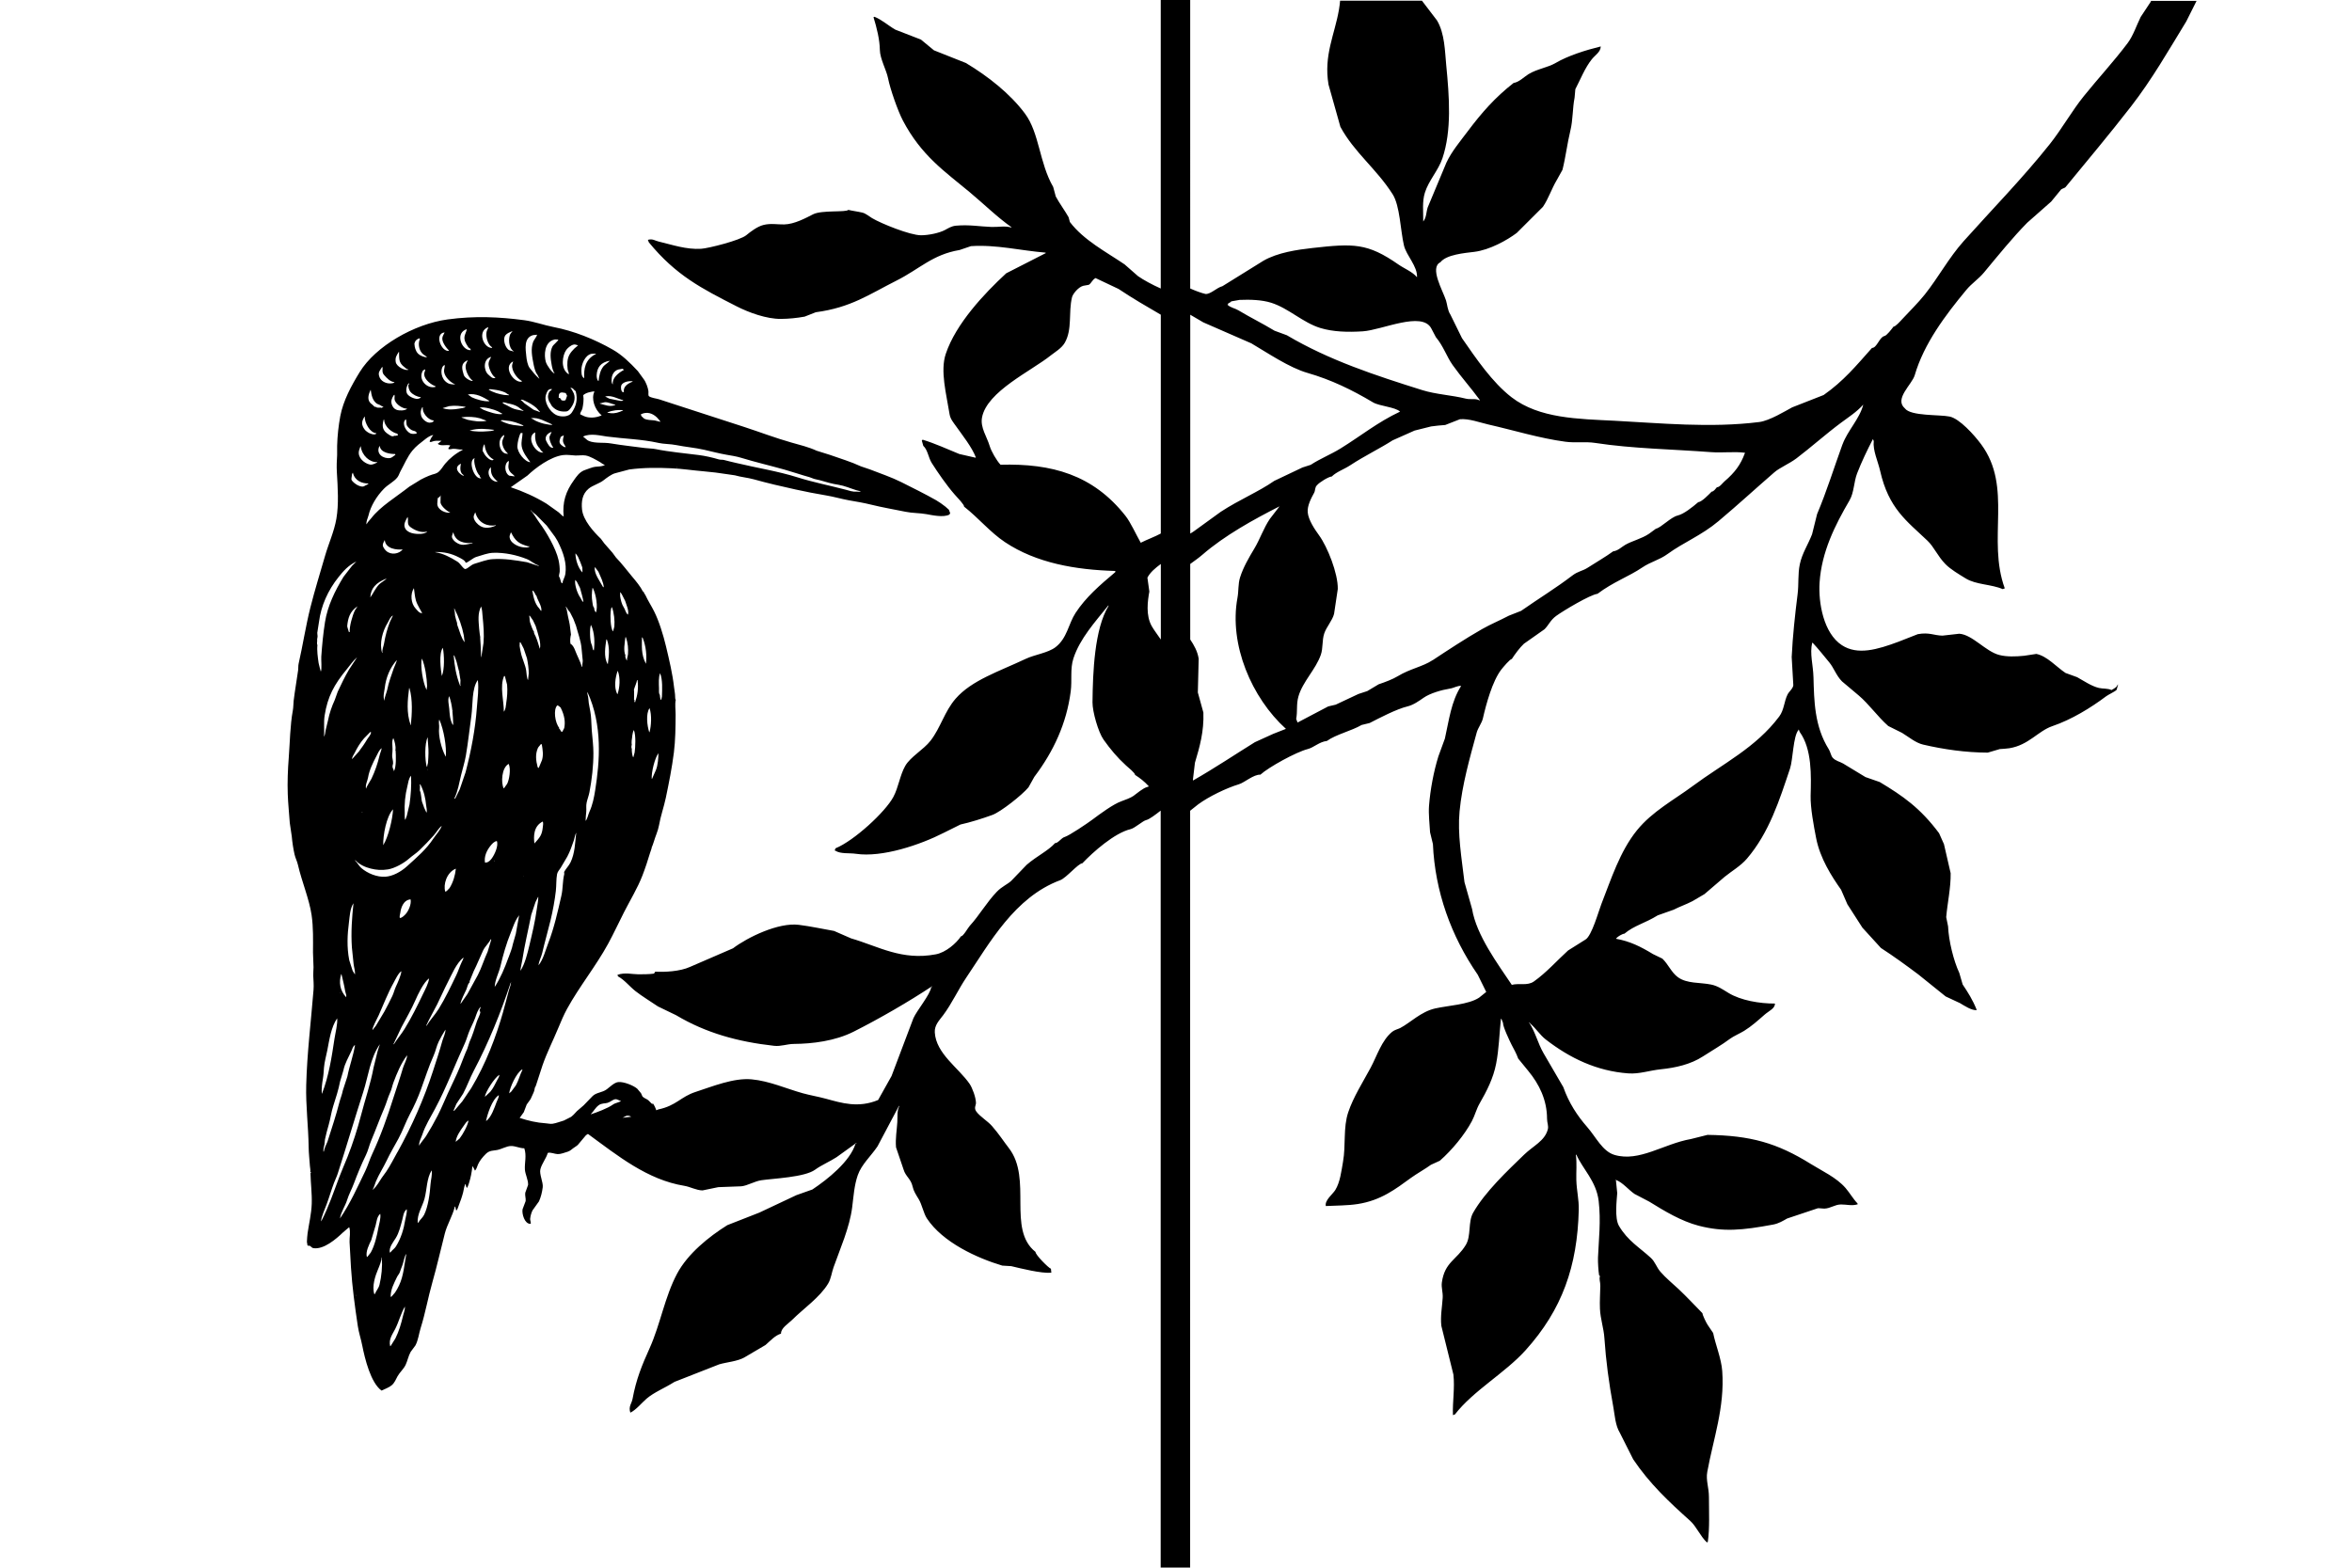 <?xml version="1.0" encoding="UTF-8"?><svg id="_レイヤー_1" xmlns="http://www.w3.org/2000/svg" width="840" height="560" viewBox="0 0 840 560" preserveAspectRatio="xMidYMid slice"><path d="M768.27,.25c-.06,.15-.13,.29-.19,.44-1.18,1.79-2.36,3.58-3.55,5.37-1.5,3.02-2.64,6.65-4.69,9.38-4.96,6.58-10.54,12.6-15.61,18.89-4.28,5.3-7.84,11.7-12.13,17.11-9.48,11.95-20.82,23.55-30.77,34.68-5.32,5.95-9.02,12.94-13.88,19.05-2.44,3.07-5.47,6.01-8.06,8.81-.62,.67-2.49,2.78-3.13,2.69-.69,.9-2.39,3.2-3.28,3.38-1.71,.34-2.68,4.27-4.41,4.24-5.77,6.49-10.15,11.82-17.27,16.82-3.75,1.47-7.5,2.94-11.25,4.41-2.27,1.21-8.05,4.78-11.76,5.24-17.47,2.19-35.31,.38-51.67-.46-12.93-.66-26.89-.76-36.78-8.39-6.94-5.36-12.68-13.88-17.7-21.11-1.38-2.81-2.76-5.62-4.14-8.42-1.04-1.57-1.12-3.66-1.56-5.04-1.12-3.5-6-11.75-2.01-13.66,2.16-2.75,8.58-3.28,12.15-3.72,5.41-.67,11.65-4.13,15.14-6.77,3.11-3.1,6.22-6.21,9.33-9.31,1.97-2.89,3.11-6.48,4.88-9.45,.7-1.25,1.39-2.5,2.09-3.75,1.16-4.59,1.72-9.49,2.84-14.09,.93-3.79,.74-7.96,1.49-11.68,.09-1.01,.18-2.03,.27-3.04,1.79-3.43,3.42-7.62,5.86-10.67,1.23-1.54,3.15-2.58,3.22-4.61-5.41,1.32-11.74,3.33-16.11,5.9-2.8,1.65-6.71,2.15-9.73,4.02-1.41,.88-3.45,2.91-5.27,3.11-6.69,5.23-11.46,10.69-16.44,17.33-2.68,3.57-5.72,7.17-7.57,11.13-2.23,5.34-4.46,10.68-6.69,16.02-.57,1.76-.4,3.52-1.59,5.02,.04-3.72-.42-7.02,.58-10.27,1.33-4.33,4.8-7.94,6.27-12.3,3.35-9.96,2.48-21.85,1.35-33.39-.47-4.76-.5-11.22-3.29-15.87-1.79-2.35-3.59-4.7-5.38-7.05h-29.22c-.1,1.06-.22,2.13-.41,3.19-1.51,8.88-5.51,16.32-3.73,26.79,1.41,5.03,2.83,10.05,4.24,15.08,4.97,9.19,12.8,14.88,18.66,24.08,2.64,4.15,2.77,12.9,4.04,18.3,.85,3.61,4.91,7.46,4.66,11.36-1.62-1.98-4.59-3.13-6.59-4.53-11.11-7.76-16.09-7.56-30.79-5.92-5.38,.6-12.4,1.62-17.47,4.55-4.88,3.03-9.76,6.06-14.64,9.09-2.07,.52-4.19,2.9-6.03,2.78-1.55-.36-3.49-1.08-5.48-1.96V0h-10.52V103.06c-3.02-1.34-6.14-3.04-8.12-4.42-1.59-1.4-3.19-2.8-4.78-4.19-6.65-4.52-14.58-8.61-19.55-15.15-.15-.57-.31-1.14-.46-1.7-1.01-1.86-3.5-5.34-4.58-7.41-.31-1.14-.61-2.27-.92-3.41-4.97-8.57-4.91-19.25-10.07-26.19-5.25-7.07-13.17-13.34-21.12-18.09-3.8-1.51-7.6-3.02-11.4-4.53-1.55-1.28-3.09-2.55-4.64-3.83-3.04-1.18-6.09-2.36-9.13-3.54-2.61-1.49-4.71-3.49-7.46-4.61-.12,.05-.24,.09-.36,.14,1.18,3.81,2.22,8.06,2.27,11.67,.05,3.23,2.36,7.23,2.93,10.15,.76,3.88,3.5,11.67,5.29,15.09,6.62,12.61,15.07,18.27,23.86,25.6,5.18,4.33,9.88,8.97,14.97,12.55-.06,.02-.12,.05-.18,.07-2.11-.66-4.64-.11-6.98-.19-4.29-.15-7.99-.89-12.73-.45-1.6,.15-2.87,.98-3.81,1.49-2.1,1.15-6.05,1.94-8.66,1.93-3.92-.01-14.15-4.15-17.47-6.12-1.11-.66-2.25-1.69-3.5-1.98-1.7-.4-3.38-.58-4.99-.97-.78,.96-9.44,0-12.57,1.58-2.58,1.31-6.62,3.53-10.3,3.62-2.37,.06-4.83-.48-7.46,.2-2.18,.56-4.58,2.39-6.1,3.65-2.25,1.86-13.55,4.69-16.1,4.85-5.36,.33-10.39-1.45-15.25-2.6-1.32-.31-2.03-1.06-3.8-.6,.12,.3,.24,.6,.36,.91,9.67,11.8,18.82,16.46,31.37,22.86,4.33,2.21,10.64,4.52,15.78,4.48,2.76-.02,5.64-.3,8.47-.81,1.33-.52,2.66-1.04,3.99-1.57,12.55-1.66,19.02-6.37,28.84-11.31,8.27-4.16,12.87-9.31,22.51-10.92,1.35-.46,2.71-.92,4.06-1.38,9.04-.62,17.89,1.61,26.65,2.31,.02,.06,.05,.12,.07,.18-4.71,2.4-9.42,4.81-14.12,7.21-7.91,7.3-17.99,18.05-21.58,28.77-2.05,6.11,.18,14.18,1.37,21.65,.26,1.65,1.55,3.14,2.25,4.14,2.37,3.36,5.73,7.54,7.13,11.23-.06,.02-.12,.05-.18,.07-1.91-.44-3.83-.87-5.74-1.31-4.33-1.77-8.61-3.74-13.1-5.12-.1,.11-.19,.22-.29,.32,.18,.63,.35,1.26,.53,1.89,1.6,1.43,1.8,4.2,3.03,6.14,2.13,3.35,5.3,7.97,8.17,11.24,.98,1.11,3.46,3.63,3.37,4.33,5.19,4.08,9.31,9.16,14.61,12.69,11.18,7.46,25.22,9.9,39.41,10.29-.01,.15-.03,.29-.04,.43-5.56,4.67-10.52,8.97-14.17,14.56-2.55,3.9-2.99,9.02-7.14,12.22-2.67,2.06-7.43,2.65-10.7,4.2-9.48,4.48-19.24,7.61-24.99,14.2-3.98,4.57-5.34,10.34-8.97,15.03-2.47,3.19-7.19,5.75-9.03,8.99-1.91,3.34-2.4,7.64-4.24,11.08-2.88,5.4-14.07,15.68-20.64,18.35-.11,.25-.22,.51-.33,.76,.08,.04,.17,.07,.25,.11,1.9,1.22,5.03,.75,7.34,1.1,9.4,1.4,22.98-3.21,31.39-7.5,1.98-.99,3.97-1.98,5.95-2.96,3.35-.73,7.84-2.12,11.42-3.43,2.97-1.09,10.6-7.1,12.88-9.86,.7-1.25,1.39-2.5,2.09-3.75,6.86-9.05,11.49-19.06,12.98-30.42,.55-4.19-.26-8.11,.98-11.9,2.32-7.07,7.68-12.93,12.47-18.91,.02,.06,.05,.12,.07,.18-5.04,8.23-5.63,23.81-5.73,34.48-.03,3.27,2.07,10.66,3.96,13.31,2.45,3.43,4.82,6.3,8.01,9.21,.66,.6,3.34,2.75,3.2,3.35,1.83,1.19,3.3,2.29,4.97,4.12-.18,.07-.36,.14-.54,.21-1.49,.32-3.78,2.34-5.02,3.22-.91,.65-2.95,1.42-4.28,1.89-2.88,1.01-7.6,4.5-10.39,6.59-1.69,1.26-8.27,5.73-9.92,6.19-1.11,.31-2.33,2.25-3.34,2.15-2.62,2.87-6.33,4.48-10.15,7.75-1.83,1.91-3.67,3.81-5.5,5.72-1.25,1.21-3.34,2.02-5.16,3.91-3.62,3.75-6.35,8.57-9.67,12.17-.62,.67-2.41,3.9-3.14,3.74-1.65,2.49-5.41,5.78-8.98,6.45-12.19,2.31-20.43-2.83-30.29-5.7-2.02-.88-4.04-1.76-6.06-2.65-4.19-.73-8.37-1.66-12.58-2.18-7.32-.92-18.34,4.47-23.51,8.38-5.13,2.22-10.26,4.44-15.39,6.66-3.6,1.63-9.11,1.88-12.31,1.69-.25-.01-.2,.65-.76,.72-1.44,.19-3.6,.23-5.36,.22-2.25-.01-4.83-.76-7.46,.2,.07,.18,.14,.36,.21,.54,2.35,1.28,4.09,3.59,6.26,5.29,2.42,1.89,5.34,3.63,8,5.45,2.15,1.04,4.3,2.08,6.46,3.12,10.76,6.41,22.14,9.51,35.06,10.95,2.39,.27,4.54-.66,7.06-.68,6.58-.05,14.67-1.03,21.31-4.38,9.22-4.65,19.71-10.72,27.97-16.2,.02,.06,.05,.12,.07,.18-.12,.05-.24,.1-.36,.14-.23,2.49-5.14,8.37-6.33,11.07-2.6,6.88-5.21,13.76-7.81,20.65-1.6,2.86-3.2,5.72-4.8,8.58-7.12,2.94-13.01,1.07-18.6-.45-2.83-.77-5.52-1.2-8.31-1.97-5.9-1.64-11.93-4.39-18.28-4.97-6.37-.59-13.98,2.54-20.01,4.5-5.33,1.73-6.86,4.9-13.25,6.24-.26,.1-.52,.2-.78,.31-.31-.93-.73-1.83-1.3-2.59-.13,.25-.04,.26,.09,.48-.02,.01-.04,.02-.06,.03-.66-.46-1.33-1.38-1.86-1.71-.54-.33-1.32-.63-1.8-1.14-.17-.39-.35-.79-.53-1.18-.45-.53-.9-1.07-1.35-1.6-1.42-1.21-4.84-2.53-6.69-2.37-1.47,.12-3.03,1.73-4.17,2.58-1.66,1.24-3.72,1.09-5.08,2.44-1.05,1.04-2.17,2.29-3.19,3.3-.79,.68-1.59,1.37-2.38,2.05-.6,.61-1.73,2.03-2.62,2.33-.68,.35-1.37,.7-2.06,1.05-1.23,.33-2.72,.96-4.06,1.15-.8,.11-1.63-.12-2.37-.16-3.29-.21-6.34-.93-9.36-1.93,.49-.68,.98-1.36,1.47-2.04,.35-.91,.69-1.83,1.04-2.74,.46-.64,.92-1.28,1.38-1.92,.35-.76,.7-1.52,1.04-2.28,.27-.57,.43-1.32,.53-1.95,.17,.1,.63-1.52,.74-1.83,.65-2.01,1.3-4.02,1.96-6.02,1.59-4.59,3.79-8.89,5.66-13.4,.94-2.25,1.92-4.61,3.1-6.76,4.33-7.9,10.32-15.29,14.66-23.24,2.05-3.76,3.8-7.58,5.68-11.27,2.22-4.36,4.82-8.58,6.57-13.1,1.06-2.75,1.95-5.48,2.76-8.18,.21-.71,.52-1.32,.62-2.07,.07,.03,.62-1.57,.71-1.89,.53-1.86,1.5-3.86,1.84-5.81,.57-3.31,1.75-6.56,2.44-9.85,1.14-5.46,2.18-10.67,2.88-16.17,.55-4.38,.59-9.07,.62-13.57,.01-1.76-.31-3.63,.05-5.28-.2-.04-.22-.83-.22-1.03,0-1.21-.26-2.24-.39-3.46-.53-4.69-1.68-9.59-2.88-14.6-.97-4.06-2.47-8.96-4.26-12.53-.95-1.89-2.28-3.97-3.02-5.62-.23-.52-.74-.98-.68-1.33-.18-.09-.01-.06-.24-.03-.98-1.92-2.51-3.76-3.9-5.4-1.84-2.18-3.67-4.67-5.76-6.81-.42-.57-.84-1.15-1.26-1.72-1.06-1.19-1.86-2.15-2.91-3.32-.41-.55-.82-1.11-1.23-1.66-2.49-2.39-6.35-6.58-6.73-10.51-.26-2.71,.05-5.45,2.34-7.36,1.48-1.24,3.83-1.8,5.44-3.08,.88-.7,2.76-2.13,4.08-2.46,1.68-.45,3.35-.9,5.03-1.34,5.29-.7,10.17-.64,15.17-.42,3.76,.16,7.52,.76,11.21,1.06,3.02,.25,5.88,.62,8.78,1.08,.85,.12,1.7,.25,2.55,.37,2.2,.64,4.53,.82,6.75,1.43,4.92,1.37,9.96,2.55,14.96,3.64,3.6,.79,7.17,1.5,10.82,2.1,2.74,.45,5.48,1.27,8.21,1.76,2.61,.46,5.22,.88,7.78,1.52,4.09,1.02,8.28,1.72,12.43,2.57,2.45,.51,4.98,.41,7.44,.85,1.87,.33,6.1,1.3,8.22,.15,.09-.17,.18-.35,.27-.52-.16-.4-.31-.81-.46-1.21-.42-.37-.84-.74-1.25-1.11-.94-.75-2.35-1.75-3.3-2.28-3.92-2.22-8.3-4.39-12.43-6.46-3.55-1.78-7.45-3.07-11.14-4.52-1.11-.38-2.21-.75-3.32-1.13-3.55-1.66-7.4-2.79-11.08-4.1-1.57-.49-3.14-.99-4.72-1.48-2.74-1.28-6.12-2.11-9.04-2.93-5.71-1.62-11.08-3.68-16.76-5.54-8.21-2.69-16.43-5.33-24.64-8-1.94-.63-3.89-1.29-5.84-1.9-.96-.3-2.86-.49-3.62-1.12-.31-.33-.09-1.32-.17-1.82-.16-1.15-.81-3.14-1.76-4.36-.67-.92-1.35-1.85-2.02-2.78-2.82-3.03-5.68-5.79-8.92-7.64-6.56-3.75-13.86-6.67-21.18-8.09-3.47-.67-6.91-1.97-10.46-2.44-8.88-1.17-17.63-1.6-27.4-.27-11.94,1.63-25.69,9.55-31.38,18.82-2.99,4.87-5.88,10.21-6.92,15.71-.64,3.42-1.04,7.05-1.13,10.63,0,1.09,0,2.18,0,3.28-.13,1.93-.22,4.09-.1,6.07,.33,5.57,.73,11.47-.17,16.69-.78,4.53-2.75,8.79-4.02,13.17-1.78,6.15-3.69,12.3-5.26,18.52-1.66,6.6-2.73,13.63-4.21,20.12-.16,.72-.07,1.49-.16,2.22-.49,3.63-1.18,7.37-1.61,11.03-.13,1.13-.07,2.23-.28,3.34-1.01,5.54-1.03,11.24-1.47,16.97-.33,4.22-.51,8.73-.35,13.05,.12,3.38,.49,6.84,.72,10.22,.24,1.61,.47,3.21,.71,4.82,.18,2.07,.54,4.45,.99,6.43,.32,1.4,.91,2.39,1.21,3.72,1.37,5.98,4.03,12.18,4.88,17.93,.66,4.54,.51,8.99,.5,13.38,.06,1.77,.13,3.54,.19,5.31,0,.93-.14,2-.1,2.94,.07,1.73,.24,3.44,.1,5.13-.9,11.29-2.31,22.5-2.61,34.01-.2,7.31,.78,14.79,.87,22.18,.03,2.26,.31,4.5,.45,6.7,.05,.73,.27,1.53,.14,2.21,.13,.08,.14,.05,.27,.09,.01,.02,.02,.04,.03,.06,0,.05,0,.1,0,.15-.06-.02-.12-.04-.18-.06-.02,.01-.04,.02-.06,.03,.07,3.71,.58,7.41,.45,11.04-.13,3.59-.96,6.98-1.47,10.42-.15,1.03-.19,2.07-.25,3.1-.02,.35,.21,.81,.13,1.15,.39,.65,.53,.11,.94,.36,.5,.3,.7,.73,1.25,.81,3.67,.56,8.1-3.25,10.55-5.61,.67-.57,1.35-1.14,2.02-1.72,.08-.04,.16-.08,.24-.12,.52,1.76,.03,3.6,.1,5.28,.17,3.01,.33,6.03,.5,9.04,.44,6.88,1.38,13.86,2.44,20.92,.36,2.42,1.11,4.55,1.6,7.03,.92,4.65,3.02,13.3,6.89,16.06,1.17-.59,2.72-1.11,3.66-1.94,1.06-.93,1.44-2.11,2.04-3.17,.79-1.42,2.19-2.61,2.88-4.06,.71-1.49,.99-3.2,1.81-4.66,.57-.77,1.14-1.55,1.71-2.32,1-1.89,1.23-4.18,1.86-6.21,1.69-5.35,2.64-10.9,4.18-16.3,1.64-5.77,2.95-11.6,4.44-17.42,.84-3.29,2.76-6.28,3.57-9.59,.06-.03,.12-.06,.18-.09,.08,.41,.17,.83,.25,1.24,.03,.06,.06,.12,.09,.18,.07-.06,.14-.12,.21-.18,.35-.46,.45-1.04,.66-1.55,.62-1.57,1.18-3.15,1.6-4.78,.25-.99,.31-1.95,.74-2.89,.04-.02,.08-.04,.12-.06,.08,.26,.15,1.05,.47,1.36,.18,.1,.66-1.42,.75-1.67,.59-1.86,1-3.89,1.2-5.87,.06-.03,.12-.06,.18-.09,.26,.5,.51,1.01,.77,1.51,.57-.58,.77-1.53,1.07-2.22,.59-1.35,1.69-2.68,2.85-3.82,1.3-1.26,2.65-1.08,3.96-1.34,1.66-.32,3.33-1.37,4.9-1.43,1.64-.06,3.24,.85,4.83,.81,.89,2.7,.07,5.09,.21,7.58,.1,1.71,1.25,3.79,1.14,5.51-.34,.93-.67,1.87-1.01,2.8-.16,.95,.25,1.97,.14,2.97-.37,.97-.73,1.95-1.1,2.92-.31,1.6,.73,5.3,2.8,5.2,.4-.02-.14-1.34-.1-1.7,.1-.95,.36-2.13,.86-3.1,.77-1.08,1.54-2.16,2.31-3.23,.72-1.65,1.09-3.2,1.33-5.02,.23-1.72-1.28-4.68-.84-6.43,.52-2.06,2.05-3.81,2.65-5.85,1.08-.29,2.41,.38,3.49,.43,1.12,.05,2.37-.49,3.6-.85,.77-.23,1.5-.85,1.96-1.23,.64-.52,1.21-.72,1.72-1.26,.93-1.11,1.86-2.22,2.8-3.33,.24-.22,.51-.39,.78-.53,10.72,7.85,21.22,16.38,34.41,18.53,2.1,.34,4.29,1.61,6.5,1.64,1.87-.39,3.74-.77,5.62-1.16,2.75-.1,5.5-.2,8.25-.31,2.15-.21,4.69-1.79,7.11-2.16,4.22-.64,15.52-1.04,19.24-3.78,2.13-1.57,5.42-2.99,7.67-4.47,2.34-1.68,4.68-3.37,7.02-5.06,.02,.06,.05,.12,.07,.18-.12,.05-.24,.09-.36,.14-1.96,6.3-9.92,12.65-15.38,16.29-1.9,.67-3.8,1.35-5.7,2.02-4.42,2.08-8.83,4.16-13.25,6.24-3.81,1.49-7.62,2.99-11.43,4.48-6.63,4.14-14.15,10.23-17.92,17.29-4.43,8.3-5.98,18.11-9.84,26.68-2.79,6.18-4.81,11.16-6.09,18.09-.31,1.68-1.53,2.69-.79,4.92,2.09-1,4.09-3.54,5.79-4.99,2.78-2.37,6.36-3.71,9.99-6.01,5.32-2.09,10.64-4.17,15.96-6.26,2.68-.79,6.62-1.07,9.06-2.51,2.49-1.47,4.99-2.93,7.48-4.4,1.78-1.56,3.49-3.47,5.53-4.05-.05-2.01,2.57-3.53,3.94-4.89,4.09-4.08,9.94-8.06,12.9-13.01,1.03-1.73,1.25-3.88,1.92-5.78,2.36-6.69,5.74-14.21,6.66-21.45,.5-3.95,.73-7.83,1.99-11.46,1.35-3.88,4.71-6.83,7.05-10.3,2.57-4.84,5.13-9.69,7.7-14.53,.02,.06,.05,.12,.07,.18-.84,1.65-.57,3.74-.69,5.71-.16,2.77-.73,5.81-.46,8.97,.9,2.65,1.8,5.3,2.7,7.94,.73,2.5,2.62,3.3,3.22,6.06,.35,1.63,1.16,2.84,2.21,4.57,1.12,1.85,1.74,5.08,2.89,6.82,5.7,8.62,17.98,14.19,26.92,16.86,1.07,.07,2.15,.14,3.22,.2,3.48,.82,10.73,2.67,14.31,2.34-.05-.47-.09-.94-.14-1.41-.9-.3-5.64-5.09-5.5-6.01-10.23-8.07-1.03-26.09-9.52-37.08-1.79-2.31-3.54-5.05-6.03-7.89-1.55-1.78-4.22-3.33-5.57-5.14-.99-1.32-.16-2.24-.16-3.08-.01-2.02-1.33-5.48-2.27-6.85-3.9-5.69-11.98-10.78-12.43-18.36-.16-2.61,1.56-4.27,3.01-6.2,3.1-4.15,5.35-9.14,8.3-13.51,8.25-12.2,17.17-28.62,33.49-34.69,2.17-.81,6.45-6.02,7.89-6.03,3.82-4.03,11.47-10.82,17.2-12.19,1.62-.39,4.36-2.98,5.63-3.26,1.03-.22,3.26-1.88,5.15-3.37v270.39h10.52V289.61c1.26-.99,2.38-1.92,2.88-2.29,3.76-2.77,10.01-5.8,14.56-7.18,1.99-.6,5.22-3.54,7.66-3.42,2.9-2.66,12.77-8.1,16.92-9.15,2.13-.54,4.13-2.6,6.82-2.89,3.3-2.36,8.75-3.58,12.41-5.71,.95-.23,1.91-.47,2.86-.7,3.47-1.77,9.53-4.98,13.57-5.95,2.07-.5,4.17-2,5.7-3.07,2.3-1.61,6.47-2.81,9.39-3.27,1.48-.23,2.78-1.13,4.02-.95-3.61,5.63-4.32,12.24-5.81,18.81-.77,2.12-1.55,4.24-2.32,6.35-1.69,5.46-2.88,11.79-3.34,17.64-.23,3.02,.22,6.62,.37,9.48,.34,1.4,.68,2.8,1.02,4.2,.73,16.85,6.46,32.85,16.01,46.68,1.01,2.04,2.02,4.09,3.03,6.14-.85,.68-1.7,1.36-2.55,2.05-3.76,2.48-11.07,2.81-15.66,3.84-5.12,1.15-8.84,5.08-12.53,7.01-.59,.31-2.01,.65-2.83,1.32-3.81,3.1-5.43,8.6-7.72,12.87-2.75,5.11-6.16,10.42-8,15.9-1.85,5.53-.81,11.74-1.86,17.68-.57,3.28-1.03,7.28-2.75,10.08-.97,1.57-3.82,3.62-3.4,5.73,3.63-.2,7.69-.13,11.44-.72,8.28-1.3,13.48-5.35,18.95-9.32,2.14-1.55,5.22-3.27,7.16-4.69,1.06-.49,2.13-.98,3.19-1.46,4.38-3.85,8.84-9.28,11.42-14.11,1.06-1.98,1.63-4.35,2.76-6.31,2.6-4.51,4.92-9.07,5.92-14.25,1.01-5.22,1.13-10.5,1.7-15.95,.06-.02,.12-.05,.18-.07,.19,.48,.38,.97,.57,1.45-.08,1.29,2.42,6.54,3.06,7.8,.77,1.51,1.7,3.05,2.36,4.94,1.21,1.48,2.42,2.96,3.62,4.44,3.9,4.71,6.68,10.39,6.69,17.05,0,1.5,.62,2.54,.26,3.87-1.1,4.1-5.19,5.82-8.42,8.95-5.9,5.71-13.96,13.28-18.23,20.76-1.89,3.31-.65,8.23-2.61,11.49-3.25,5.39-7.53,6.08-8.56,13.4-.27,1.91,.42,3.42,.29,5.54-.18,3.07-.88,6.69-.47,10.02,1.43,5.79,2.87,11.58,4.3,17.36,.54,4.92-.34,9.58-.17,14.51,.24-.09,.48-.19,.73-.28,6.5-8.43,17.85-14.76,25.16-22.85,13.17-14.58,18.55-30.13,19.05-50.17,.09-3.86-.76-6.78-.87-10.75-.08-2.91,.24-5.93-.16-8.94,.06-.02,.12-.05,.18-.07,2.12,4.95,7.13,9.46,7.96,16.55,.85,7.24,.02,13.75-.24,20.19-.07,1.73,.16,4.91,.39,6.34,.11,.1,.22,.19,.32,.29-.39,1.21,.14,1.99,.12,3.51-.03,2.52-.26,5.51-.13,8.21,.18,3.72,1.34,6.81,1.59,10.47,.55,8.13,1.58,15.86,3.2,24.7,.51,2.8,.68,6.43,2.33,9.13,1.58,3.15,3.17,6.29,4.75,9.44,5.78,8.61,12.78,15.21,20.33,21.96,2.23,1.99,3.58,5.43,5.96,7.71,.12-.05,.24-.09,.36-.14,.7-4.96,.41-10.8,.4-16.06,0-3.41-1.14-5.98-.59-8.98,2.13-11.72,6.28-23.04,5.34-36.01-.32-4.51-2.44-9.5-3.24-13.59-.67-.99-1.34-1.99-2.01-2.98-.53-.82-1.79-3.42-1.82-4.1-2.38-2.41-5.62-5.89-8.34-8.45-2.29-2.16-4.78-4.15-6.69-6.38-1.39-1.62-1.84-3.51-3.4-4.94-4.03-3.71-8.28-6.11-11.39-11.44-1.61-2.76-.77-9.27-.61-11.69-.17-1.68-.34-3.36-.51-5.03,.05,.12,.09,.24,.14,.36,2.39,.93,4.41,3.51,6.55,4.97,1.75,.92,3.51,1.83,5.26,2.75,5.47,3.39,11.42,6.97,17.6,8.59,8.92,2.32,15.7,1.63,26.64-.4,2.03-.38,3.57-1.36,5.01-2.17,3.64-1.22,7.28-2.44,10.92-3.65,.55-.07,1.91,.14,2.35,.12,2.23-.07,3.69-1.44,5.91-1.48,1.93-.03,3.95,.6,6.04-.07-.05-.12-.09-.24-.14-.36-1.46-1.48-2.76-3.76-4.23-5.46-3.28-3.77-8.39-6.08-12.35-8.55-12.14-7.55-21.53-10.2-36.95-10.42-1.97,.49-3.94,.99-5.91,1.48-9.76,1.71-18.42,8.29-27.29,5.68-4.31-1.27-6.61-6.36-9.78-9.98-3.56-4.07-6.51-8.57-8.52-14.24-2.35-4.03-4.7-8.07-7.05-12.1-2.08-3.61-2.82-7.31-5.14-10.96,.06-.02,.12-.05,.18-.07,.05,.12,.09,.24,.14,.36,2.14,1.8,3.46,4.09,5.61,5.76,8.64,6.69,18.21,11.27,29.45,12.1,3.99,.29,7.49-1.04,11.77-1.48,5.04-.51,10.54-1.72,14.94-4.6,2.67-1.75,6.84-4.15,9.67-6.3,1.09-.83,3.79-2.05,4.98-2.79,2.76-1.71,4.97-3.74,7.35-5.81,1.56-1.36,3.74-2.2,3.68-3.96-5.44,.03-12.22-1.13-16.55-3.77-2.07-1.26-3.82-2.51-6.2-3.01-3.96-.83-8.68-.26-11.92-2.65-2.35-1.73-3.36-4.53-5.53-6.62-1.12-.54-2.24-1.08-3.35-1.62-4.3-2.62-8.2-4.59-13.24-5.48,.1-.11,.19-.22,.29-.32,.32-.4,1.94-1.45,2.76-1.5,3.42-2.9,7.41-3.75,11.88-6.54,1.9-.67,3.8-1.35,5.7-2.02,1.94-1.02,4.53-1.91,6.75-3.07,1.42-.83,2.83-1.67,4.25-2.5,2.4-2.06,4.8-4.12,7.21-6.18,2.52-2.05,5.72-3.88,7.93-6.46,7.99-9.32,11.65-21,15.41-32.21,1.05-3.13,1.11-11.52,2.99-13.73,.04-.08,.07-.17,.11-.25,.12,.3,.24,.6,.36,.91,4.43,6.14,4.09,15.71,3.9,22.75-.11,4.32,1.12,10.81,1.96,15.14,1.39,7.2,5.48,13.61,8.92,18.48,.75,1.73,1.5,3.46,2.25,5.19,1.79,2.79,3.58,5.57,5.37,8.36,1.24,1.32,6.61,7.25,6.61,7.25,4.56,2.95,9,6.18,13.33,9.43,3.26,2.63,6.53,5.25,9.79,7.88,1.71,.8,3.41,1.59,5.12,2.39,1.35,.8,4.31,2.78,5.99,2.46-1.51-3.77-3.13-6.26-5.04-9.12-.4-1.38-.8-2.76-1.2-4.13-2.03-4.33-3.81-11.54-4.01-16.64-.22-1.1-.44-2.2-.67-3.3,.43-5,1.68-10.53,1.59-15.69-.8-3.46-1.59-6.91-2.39-10.37-.58-1.31-1.16-2.61-1.75-3.92-6.72-9-12.92-13.31-21.19-18.27-1.7-.59-3.39-1.18-5.09-1.77-2.65-1.61-5.31-3.22-7.96-4.83-1.21-.7-2.71-.92-3.75-2.09-.62-.69-.8-2.07-1.39-3.01-5.16-8.22-5.24-17.37-5.47-25.69-.12-4.52-1.39-8.37-.46-12.38,.08,.04,.17,.07,.25,.11,1.98,2.13,3.79,4.42,5.85,6.91,1.66,2,2.48,4.71,4.55,6.8,1.98,1.67,3.96,3.33,5.94,5,3.72,3.14,6.73,7.54,10.57,10.93,1.65,.82,3.29,1.64,4.94,2.46,2.36,1.44,4.82,3.55,7.5,4.18,7.33,1.71,15.23,2.85,23.1,2.87,1.44-.42,2.88-.85,4.31-1.27,.87-.06,2.49-.14,3.44-.3,6.93-1.15,10.23-6.16,15.32-7.89,6.82-2.32,13.62-6.47,19.25-10.69,.8-.6,3.12-1.64,3.71-2.29,.17-.63,.35-1.25,.52-1.88-.06,.02-.12,.05-.18,.07-.31,.96-1.18,1.31-2.18,1.9-1.3-.65-3.05-.41-4.48-.75-2.69-.64-5.37-2.51-7.79-3.85-1.38-.5-2.77-1.01-4.15-1.51-3.3-2.19-6.56-6.02-10.41-6.8-1.45,.22-2.9,.44-4.35,.66-3.04,.31-6.23,.41-8.9-.28-4.91-1.27-9.56-7.26-14.28-7.59-2,.23-4.01,.46-6.01,.68-3.15-.07-4.63-1.26-8.79-.53-2.3,.9-4.6,1.8-6.89,2.7-7.62,2.84-14.65,4.89-20.24,1.24-6.57-4.3-8.44-15.18-7.96-22.42,.72-10.86,5.46-20.36,10.69-29.31,1.64-2.8,1.53-6.61,2.71-9.64,1.6-4.14,3.61-8.31,5.66-12.27,.09,.24,.19,.48,.28,.73-.37,3.37,1.51,7.21,2.28,10.62,3.06,13.52,9.49,17.89,16.91,24.97,2.4,2.29,3.53,5.39,6.42,8.37,1.78,1.83,4.81,3.62,7.24,5.11,3.73,2.29,9.2,2.05,13.22,3.82,.24-.09,.48-.19,.73-.28-6.43-17.57,2.96-36.12-8.48-51.51-2.47-3.32-7.67-9.1-11.19-9.85-3.64-.77-13.93-.09-16.01-2.93-3.92-3.38,2.55-8.53,3.52-11.85,3.28-11.25,10.95-21.46,18.41-30.45,1.97-2.38,4.39-3.9,6.34-6.25,5.08-6.12,10.2-12.46,15.43-17.77,2.85-2.51,5.7-5.03,8.55-7.54,1.18-1.44,2.36-2.88,3.54-4.32,.33-.3,1.35-.56,1.56-.82,7.92-9.65,15.64-18.82,23.43-28.86,7.5-9.67,13.47-20.15,19.71-30.34,1.23-2.45,2.46-4.91,3.69-7.36h-16.26ZM224.28,233.66c-.06,.7-.45,1.61-.35,2.31-.31-.21-.68-1.35-.62-1.66,.03-.04,.06-.08,.09-.12-.82-1.89-.29-4.36-.05-6.52,.06-.03,.12-.06,.18-.09,.75,2.19,.9,4.18,.75,6.09Zm11.46,6.8c.98,2.37,.74,6,.67,8.34-.09,.43-.18,.85-.26,1.28-.57-.39-.31-1.74-.62-2.12-.27-.33-.15-1.49-.17-1.97-.06-2.12-.2-3.92,.38-5.53Zm-.59,28.56c0,1.49-.16,4.37-.92,6.11-.45,1.01-.89,2.03-1.34,3.05-.04,.02-.08,.04-.12,.06-.2-2.2,1.07-7.46,2.39-9.21Zm-3.16-16.06c.85,2.55,.58,6.35,0,8.53-.04,.02-.08,.04-.12,.06-.77-2.31-1.26-6.66,.11-8.59Zm-2.72-25.2s.02-.06,.03-.09c.07,.04,.14,.08,.21,.12,1.26,3.19,1.52,6.48,1.2,9.22-.02,.01-.04,.02-.06,.03-1.77-3.41-1.36-6.56-1.38-9.27Zm-1.76,15.22c.06-.03,.12-.06,.18-.09,.4,2.92,0,5.49-.88,7.99-.02,.01-.04,.02-.06,.03-.2-.35-.28-.5-.07-.73-.03-.06-.06-.12-.09-.18-.05,.05-.1,.1-.15,.15-.02-.8,.09-3.43-.03-3.79,.27-1.01,.95-2.43,1.1-3.38Zm-1.92,21.62c.23-1.15,.17-2.72,.79-3.83,.79,1.91,.53,6.26,.28,8.01-.16,.59-.31,1.18-.47,1.76-.38-.28-.63-2.42-.54-3.15-.28-.17-.09-1.24-.01-1.52-.08-.03-.08-1.05-.04-1.27Zm-4.03-53.01c.15,.2,.31,.4,.46,.6,.42,.83,.84,1.65,1.26,2.48,.5,1.63,1.37,3.38,1.01,4.82,.01,.02,.02,.04,.03,.06-.03,0-.06-.02-.09-.03-.75-.47-.93-1.87-1.54-2.72-.56-.78-1.07-2.66-1.21-3.87-.05-.43,.09-.81-.04-1.27,.04-.02,.08-.04,.12-.06Zm-1.02,28.17s.08-.04,.12-.06c.95,2.55,.67,5.96-.09,8.19-.04,.02-.08,.04-.12,.06-1.29-2.57-.64-5.96,.09-8.19Zm-2.44-21.22c.07-.5,.12-1.44,.44-1.67,.77,1.99,1.06,4.88,.87,6.94-.15,.56-.29,1.12-.44,1.67-.02,.01-.04,.02-.06,.03-.96-1.24-.95-5.95-.81-6.97Zm-1.56,9.94c.06-.03,.12-.06,.18-.09,1.19,3.05,.7,6.17,.37,8.8-.02,.01-.04,.02-.06,.03-1.55-2.57-.79-6.44-.49-8.74Zm-24.82,96.21c-.6,4.44-1.62,8.64-2.63,12.92-.68,2.86-1.64,6.85-3.24,9.19,.1-1.29,.48-2.52,.67-3.77,.84-5.5,2.15-10.82,3.21-16.26,.5-1.5,1.01-3,1.51-4.5,.3-.61,.6-1.22,.9-1.83,.04-.02,.08-.04,.12-.06,0,1.32-.35,2.9-.54,4.31Zm-10.12,17.35c-1.28,3.59-2.91,7.48-4.92,10.51,.06-2.39,1.49-5.05,2.04-7.36,.95-4.06,2.12-8.16,3.7-12.02,.82-2.01,1.5-4.38,2.96-6.15,.02,.04,.04,.08,.06,.12-.03,.04-.06,.08-.09,.12-.38,2.1-.76,4.19-1.13,6.29-.35,1.25-.71,2.49-1.06,3.74-.31,1.65-.98,3.17-1.54,4.75Zm.98,8.94s-.08,.04-.12,.06c-.01-.02-.02-.04-.03-.06,.04-.02,.08-.04,.12-.06,.01,.02,.02,.04,.03,.06Zm-66.63-95.43c1.04-6.65,3.37-11.02,7.94-16.54,1.13-1.36,2.19-3,3.64-4.22-.97,1.48-1.94,2.97-2.91,4.45-1.5,2.51-2.75,5.21-4,7.83-.36,.99-.71,1.99-1.07,2.98-1.01,2.18-1.92,4.79-2.37,7.15-.24,1.23-.65,2.43-.88,3.65-.15,.79-.19,1.63-.56,2.34,.14-2.63-.18-5.14,.21-7.65Zm20.64-22.41s-.08,.04-.12,.06c-1.07-3.3,.19-7.85,1.95-10.67,.44-.7,1.02-2.35,1.92-2.66-.37,.77-.74,1.54-1.1,2.31-.94,2.43-1.64,5.01-2.06,7.6-.17,1.05-.83,2.51-.58,3.34Zm-.28,34.11c-.12,.9-.54,1.72-.74,2.59-.66,2.82-1.65,5.72-2.91,8.34-.37,.76-1.79,2.81-1.88,3.47-.02,.01-.04,.02-.06,.03-.31-1.3,.53-2.76,.73-3.95,.44-2.6,1.73-5.26,2.97-7.61,.47-.89,.95-2.18,1.89-2.87Zm3.88,6.55c-.03-.37,.18-.77,.2-1.09,.08-.95-.44-2.22-.33-3.03,.08-.63,.13-1.49,.13-2.13,0-1.14-.34-2.98,.3-3.89,.51,1.29,.91,3.01,.76,4.18-.04,.19-.01,.13-.24,.28,.09-.02,.18-.04,.27-.06,.13,1.88,.31,5.88-.61,7.47,0-.73-.43-.83-.5-1.73Zm.18,15.29c-.12,3.37-1.66,9.9-3.51,12.83-.08-3.55,1.11-10.25,3.51-12.83Zm.21-50.22c-.82,2.4-1.77,4.89-2.25,7.39-.18,.96-1.2,3.38-1,3.86-.04,.02-.08,.04-.12,.06-.46-1.62,.04-3.12,.21-4.52,.41-3.52,1.79-7.08,4.32-9.9-.15,.91-.81,2.09-1.16,3.1Zm-2.64-42.07c-.42-.37-1.25-1.37-1.23-2.11,.02-.55,.35-1.11,.65-1.7,.02-.01,.04-.02,.06-.03,.32,3.14,4.33,3.52,6.4,3.29-1.27,1.62-4.1,2.13-5.88,.56Zm.14,9.83c-.47,.65-2.1,1.49-2.71,2.15-1.33,1.43-2.04,3.13-3.12,4.64,.16-3.2,1.9-5.25,5.83-6.78Zm-5.79,54.82c.07,.04,.14,.08,.21,.12,.04,.84-.96,1.81-1.38,2.53-.86,1.49-1.92,2.99-3,4.42-.76,.85-1.52,1.69-2.29,2.54-.04,.02-.08,.04-.12,.06,.04-.8,.61-1.46,.95-2.16,.85-1.75,1.98-3.67,3.36-5.22,.75-.76,1.51-1.53,2.26-2.29Zm-2.84,28.79c-.05,0-.1,0-.15,0-.02,.01-.04,.02-.06,.03,.03-.19-.04-.05,.12-.21,.03,.06,.06,.12,.09,.18Zm-3.78,48.16c.21,2,.42,4,.62,6,.14,1.21,.64,2.6,.45,3.73-.16-.5-.7-1.02-.86-1.54-.38-1.2-.77-2.4-1.15-3.6-.91-4.65-.67-9.2-.11-13.5,.29-2.23,.37-4.93,1.62-6.84-.54,5.12-.93,10.29-.57,15.75Zm-.77-112.64c-.1,0-.2,0-.3,0-.15-.67-.64-1.79-.59-2.21,.28-2.68,.88-5.12,3.68-6.98-.31,.49-.62,.98-.93,1.46-.84,1.65-2.04,5.81-1.85,7.72Zm-1.25,130.49c-2.31-2.44-2.64-5.37-1.82-8.21,.04-.02,.08-.04,.12-.06,.39,1.64,1,4.05,1.32,6.03,.12,.73,.53,1.46,.38,2.09,0,.05,0,.1,0,.15Zm-2.11-1.74c-.05,.05-.1,.1-.15,.15-.02-.04-.04-.08-.06-.12,.07-.01,.14-.02,.21-.03Zm-4.66,20.73c.73-3.71,1.34-8.28,3.52-11.47,.26,1.8-.65,5.3-.94,7.26-1,6.65-2.03,13.35-4.43,19.55-.04,.02-.08,.04-.12,.06-.11-1.84,.12-3.61,.41-5.31,.23-1.33,.28-2.67,.39-4.01,.17-2.02,.78-4.11,1.17-6.08Zm-1.01,33.57c.07-.62,.13-1.24,.2-1.85,.36-1.73,.84-3.48,1.32-5.17,.64-2.2,.92-4.51,1.62-6.69,.92-2.88,1.87-5.8,2.45-8.79,.39-1.32,.79-2.64,1.18-3.95,.49-2.5,1.82-4.61,2.86-6.94,.26-.59,.62-1.86,1.29-2.1-.59,3.8-2,7.46-2.73,11.22-.53,1.64-1.07,3.29-1.6,4.93-.3,1.54-.91,2.97-1.3,4.47-.57,2.21-1.2,4.42-1.89,6.6-.77,2.42-1.54,4.85-2.31,7.27-.47,1.04-1.16,2.43-1.31,3.56-.03,0-.06-.02-.09-.03-.02,.01-.04,.02-.06,.03-.08-.84,.18-1.78,.37-2.55Zm10.91-101.53s.04-.02,.06-.03c1.55,1.63,3.63,2.54,5.58,3.02,1.97,.49,3.88,.66,6.16,.29,2.4-.39,5.65-2.22,7.44-3.79,1.31-1.16,2.62-1.93,3.83-3.1,1.78-1.71,3.42-3.44,5.03-5.23,.97-1.08,1.69-2.5,2.89-3.45-.56,1.63-2.01,3.1-3,4.58-2.57,3.85-5.6,6.43-9.48,9.94-2.06,1.86-4.95,3.49-7.65,3.67-3,.2-6.37-1.19-8.58-3.09-.83-.71-1.38-1.87-2.11-2.5-.05-.1-.1-.2-.15-.3Zm25.8-33.49c-.06,.03-.12,.06-.18,.09-.65-2.32-.81-8.23,.34-10.53,.04,1.78,.33,3.76,.29,5.64-.03,1.13-.08,2.36-.18,3.52-.04,.42-.29,.81-.26,1.28Zm.25,1.09c-.08,.04-.16,.08-.24,.12,.06-.08,.12-.16,.18-.24,.02,.04,.04,.08,.06,.12Zm-2.9,5.36c.06-.03,.12-.06,.18-.09,1.32,2.56,1.84,5,2.06,7.33,.09,.98,.46,2.13,.14,2.82-.29-.61-.58-1.23-.86-1.84-.2-.81-.77-1.9-.84-2.54-.14-1.26-.24-1.78-.42-2.91-.04-.27-.27-.37-.25-.79,.03-.6,.11-1.36-.02-1.97Zm-5.38,10.51c-.19-3.5,.15-6.76,.95-9.93,.3-1.19,.41-2.75,1.31-3.71,.16,3.53-.08,6.94-.56,10.26-.32,1.36-.65,2.72-.97,4.07-.16,.44-.32,.87-.48,1.31-.04,.02-.08,.04-.12,.06-.21-.73-.1-1.43-.14-2.06Zm2.18-31.73s-.04,.02-.06,.03c-1.57-4.44-1.11-8.9-.56-13.2,.04-.02,.08-.04,.12-.06,1.23,4.16,.89,9.34,.5,13.23Zm1.1-48.93c.22,1.37,.27,2.79,.7,4.36,.45,1.62,1.83,3.7,2.25,4.56-.98,.11-1.65-.88-2.38-1.68-1.65-1.8-1.93-5.16-.57-7.25Zm3.01,9.05s-.06-.02-.09-.03c.04-.02,.08-.04,.12-.06,0,.05,0,.1,0,.15-.01-.02-.02-.04-.03-.06Zm1.69,25.87c.01,.44-.17,.89-.14,1.37-.02,.01-.04,.02-.06,.03-1.31-2.57-2.3-8.79-1.67-11.18,1.18,2.42,1.81,7.25,1.87,9.79Zm-2.4-54.3c-1.6,.11-5.01-.12-5.63-2.53-.3-1.16,.45-2.37,1-3.41,.04-.02,.08-.04,.12-.06,.17,.79-.01,1.69,.14,2.37,.2,.88,.91,1.26,1.32,1.54,1.41,.96,3.64,1.82,5.5,1.23-.48,.68-1.72,.82-2.45,.87Zm9.09,79.52s-.04,.02-.06,.03c-1.59-2.96-2.64-7.56-2.33-10.24,.11-.96-.27-1.96,.07-3,1.65,3.73,2.62,9.86,2.32,13.21Zm-1.07-38.83c.53,2.51,.67,7.72-.35,10.08-.39-2.24-1.14-8.01,.35-10.08Zm3.71,27.43c-.06,.03-.12,.06-.18,.09-1.11-2.12-1.08-4.13-1.23-5.7-.14-1.54-.63-3.23-.04-4.55,1.22,3.2,1.34,7.02,1.45,10.15Zm-.07-4.92c.05-.05,.1-.1,.15-.15,0,.05,0,.1,0,.15-.04,.02-.08,.04-.12,.06-.01-.02-.02-.04-.03-.06Zm1.02,56.37c-.24,2.39-.97,4.9-2.25,6.94-.33,.35-.66,.69-.99,1.04-.18,.09-.36,.18-.54,.28-.81-2.56,.51-6.95,3.79-8.25Zm-.53-25.09c1.26-2.57,1.72-5.53,2.39-8.3,.56-2.3,1.3-4.62,1.71-6.96,.81-4.7,1.35-9.91,1.98-14.34,.52-3.68,.09-9.77,2.3-12.67,.39,3.35-.1,6.46-.32,9.53-.58,8.08-2.08,15.78-4.06,23.4-.69,2.03-1.38,4.06-2.08,6.09-.55,1.12-1.09,2.23-1.64,3.35-.06-.02-.12-.04-.18-.06-.03,0-.06-.02-.09-.03Zm.06,.27c-.14,0-.06,.01-.06-.12,.02,.04,.04,.08,.06,.12Zm3.53-56.11c-1.11-1.48-1.61-3.46-2.16-4.99-.22-.61-.53-1.29-.47-1.82-.05-.02-.7-2.39-.72-2.6-.08-.77-.06-1.65-.35-2.49,.04-.02,.08-.04,.12-.06,1.61,3.14,2.76,6.51,3.35,9.56,.1,.79,.19,1.58,.29,2.36-.02,.01-.04,.02-.06,.03Zm-1.59,10.33c-.05,.05-.1,.1-.15,.15-.02-.04-.04-.08-.06-.12,.07-.01,.14-.02,.21-.03Zm-1.95-5.33c.25,.69,.5,1.37,.74,2.06,.3,1.19,.61,2.38,.91,3.57,.16,1.01,.32,2.02,.48,3.03,.02,.57-.15,1.43,.02,1.97-.02,.01-.04,.02-.06,.03-.03,0-.06-.02-.09-.03-1.51-3.92-1.97-7.1-2.3-10.78,0-.03,.02-.06,.03-.09,.02-.01,.04-.02,.06-.03,.07,.09,.14,.18,.21,.27Zm-17.69,92.42c-.33,.33-1.12,1.13-1.78,1.14-.34-.16,.07-1.59,.11-1.88,.19-1.57,1.04-4.57,3.66-4.76,.38,1.65-.75,4.3-1.99,5.51Zm-9.37,35.85c1.75-3.89,3.21-7.84,5.34-11.63,.55-.99,1.65-3.42,2.73-4.06-.04,1.29-1.32,4.16-1.9,5.39-.53,1.11-.8,2.39-1.34,3.5-.89,1.84-1.82,3.68-2.78,5.45-1.03,1.72-2.06,3.44-3.08,5.15-.4,.51-.8,1.02-1.2,1.53-.01-.02-.02-.04-.03-.06-.05-.88,1.77-4.17,2.26-5.27Zm8.17,4.21c1.67-3.18,3.48-6.24,4.9-9.51,.86-1.98,2.93-6.44,4.91-7.84-.24,1.87-1.33,3.82-2.14,5.51-2.01,4.19-4.08,8.42-6.58,12.49-1.19,1.94-2.66,3.61-3.87,5.55-.02,.01-.04,.02-.06,.03-.02-.04-.04-.08-.06-.12,.96-2.04,1.93-4.08,2.9-6.12Zm12.74-8.17c1.28-2.56,2.39-5.2,3.73-7.77,1.4-2.69,2.98-6.69,5.6-8.87,.05,.43-.44,1.28-.68,1.8-.69,1.46-1.16,3.05-1.88,4.54-1.94,4.04-3.86,8.11-6.28,12.04-1.28,2.08-3.14,4.02-4.32,6.01-.02,.01-.04,.02-.06,.03-.02-.04-.04-.08-.06-.12,1.19-2.62,2.65-5.06,3.95-7.65Zm10.37-5.21c.33-.75,.47-1.8,1.04-2.44,.07-.06,.14-.12,.21-.18-.04-.08-.08-.16-.12-.24,.5-1.22,.99-2.44,1.49-3.65,1.23-2.43,2.21-4.98,3.37-7.43,.66-1.4,2.04-2.58,2.7-3.97,.22,0,.04,0,.21,.12-.43,1.44-.87,2.88-1.3,4.32-1.27,2.72-2.12,5.66-3.51,8.34-1.24,2.26-2.47,4.51-3.71,6.77-.79,1.14-1.58,2.28-2.37,3.42-.04,.02-.08,.04-.12,.06,.35-1.73,1.4-3.49,2.11-5.11Zm4.83-126.61c-.03-.5-.19-1.35-.26-2.3-.21-2.83-.57-5.4,.7-7.9,.38,.97,.43,2.43,.54,3.61,.33,3.32,.58,6.33,.32,9.43-.07,.87-.82,4.89-.78,5.04-.03,0-.06-.02-.09-.03-.05-1.4-.1-2.79-.15-4.19-.06-.91-.12-1.82-.17-2.73,.12-.04-.08-.59-.1-.94Zm2.28,81.25c-.32,.12-.23,.08-.46,0-.34-2.09,.57-4.27,2.08-6.09,.47-.57,1.22-1.45,2.17-1.56,.64,1.73-.83,4.85-1.8,6.17-.35,.49-1.19,1.48-1.99,1.47Zm3-.69s.04,.08,.06,.12c-.1,0-.2,0-.3,0-.01-.02-.02-.04-.03-.06,.09-.02,.18-.04,.27-.06Zm4.14-56.26c-.16,1.05-.17,2.24-.86,3.1,.05-3.76-1.55-9.08,.11-12.78,.16,.01,.14,.04,.27,.09,.26,1.01,.52,2.02,.78,3.03,.21,2.26,.02,4.46-.31,6.56Zm.87,21.72c.86,1.86,.19,5.74-.55,7.14-.37,.52-.74,1.04-1.11,1.56-.04,.02-.08,.04-.12,.06-1.01-1.99-.77-7.39,1.78-8.75Zm-5.83-73.12c-2.01,.14-4.08,.98-6.33,1.63-1.41,.4-2.45,1.85-3.38,1.88-.05,0-.1,0-.15,0-1.04-.7-1.61-1.97-2.63-2.62-2.36-1.5-5.17-2.97-7.89-3.37-.01-.02-.02-.04-.03-.06,3.14-.09,5.76,.51,8.42,1.88,.64,.33,2.39,1.15,2.44,1.95,.76,.02,2.58-1.73,3.81-2.09,2.18-.64,4.09-1.41,6.03-1.47,4.15-.14,8.37,.79,12.03,2.24,1.37,.54,2.84,1.92,4.21,2.27,0,.05,0,.1,0,.15,.01,.02,.02,.04,.03,.06-1.4-.45-2.8-.91-4.2-1.36-4.07-.7-8.19-1.38-12.36-1.09Zm-15.15-16.72s.04,.08,.06,.12c-1.46,.24-4.5-.89-4.58-3.15-.02-.53,.14-1.41,.17-2.06,.36-.26,.82-.39,.96-.95,.02-.01,.04-.02,.06-.03-.01,.87-.03,1.74-.04,2.61,.25,1.37,2.53,3.18,3.37,3.46Zm4.72-13.45c.07,.14,.14,.28,.22,.42-.02,.01-.04,.02-.06,.03-1.6-.66-3.87-3.01-.95-4.39-.15,.8-.65,3.05,.79,3.94Zm6.03-20.14c.72,.27,1.44,.53,2.16,.8,.02,.04,.04,.08,.06,.12-2.32,.45-4.61,.04-6.68-.4-.69-.26-1.38-.52-2.07-.77-.02-.04-.04-.08-.06-.12,2.33-.27,4.53-.2,6.59,.37Zm-7.4-3.46c-2.1,.36-3.98,.46-5.77-.11-.02,.01-.04,.02-.06,.03-.02-.04-.04-.08-.06-.12,.75-.23,1.49-.46,2.24-.69,2.17-.31,4-.05,5.92,.26-.39,.42-1.73,.53-2.27,.62Zm22.29,13.54c.34,2.07,2.2,4.43,3.08,5.59-1.82,0-4.77-3.45-4.63-5.79,.09-1.47,.47-3.04,1.06-4.5,.46-.23,.47-.13,.79-.1-.03,1.57-.58,3.05-.3,4.8Zm-1.39-7.51c-2.24-.18-4.22-.65-6.14-1.74,.02-.01,.04-.02,.06-.03,.21-.33,1.77,.01,2.15,.04,2.24,.17,3.99,.87,5.99,1.74-.37,.35-1.58,.02-2.06-.01Zm-3.04,17.93c-1.75-.94-1.97-4.38-.19-5.31,.09,.9-.29,1.71-.1,2.64,.32,1.61,1.57,2.03,2.09,2.74,.03,.06,.06,.12,.09,.18-.63-.09-1.26-.17-1.88-.26Zm.49,20.39c.06-.03,.12-.06,.18-.09,1.28,2.8,2.76,3.87,4.83,4.54,.58,.19,1.13,.46,1.79,.38-.51,.63-1.94,.4-2.58,.32-1.51-.18-4.74-1.52-4.61-3.97,.13-.4,.26-.79,.39-1.19Zm-3.01-31.9c.1,.78,.51,1.9,1.11,2.63,.3,.33,.59,.66,.89,.99,.03,.06,.06,.12,.09,.18-.02,.01-.04,.02-.06,.03-.03-.06-.06-.12-.09-.18-2.84,.37-4.26-5.22-1.21-6.7,0,.92-.91,1.71-.73,3.04Zm5-12.15c-1.09-.21-2.33-.9-3.44-1.52-.46-.25-1-.39-1.4-.81-.02-.04-.04-.08-.06-.12,.16-.33,1.67,.23,1.97,.29,1.19,.22,2.61,.58,3.62,1.28,.61,.42,1.19,.96,1.86,1.26,0,.05,0,.1,0,.15-.85-.18-1.7-.35-2.55-.53Zm-4.32-5.19c-1.9-.3-3.88-.84-5.54-1.9,.02-.01,.04-.02,.06-.03,.13-.26,1.47-.02,1.76,.02,1.29,.16,2.75,.45,3.92,.97,.54,.24,.98,.69,1.52,.9,0,.05,0,.1,0,.15-.58-.04-1.15-.07-1.73-.11Zm-.71,6.68s.04,.08,.06,.12c-1.66,.41-5.19-.86-6.69-1.46-.48-.2-.88-.59-1.37-.75-.01-.02-.02-.04-.03-.06,1.49-.4,5.17,.67,6.44,1.28,.53,.29,1.06,.58,1.58,.87Zm-5.17,6.29c-2.41,.23-4.21,.11-6.34-.19-.01-.02-.02-.04-.03-.06,3.06-.99,6.02-.53,8.71-.25-.41,.44-1.79,.45-2.33,.5Zm2.17,10.09c-.85,1.03-3.15-1.2-3.6-2.43-.12-.19-.25-.38-.37-.57-.02-.84,.1-1.59,.5-2.31,.06-.03,.12-.06,.18-.09,.22,2.23,1.16,4.26,3.11,5.35,.15,.09,0,.04,.18,.06Zm-6.8-.49s-.02,.06-.03,.09c-.58,.75,.54,5.27,1.87,6.21-.04,.02-.08,.04-.12,.06,.17,.31,.26,.57,.52,.72,.02,.04,.04,.08,.06,.12-2.53,.53-4.88-6.45-2.3-7.2Zm.15,19.42s.04-.02,.06-.03c1.05,4.02,4.64,5.1,7.29,4.59,.02,.04,.04,.08,.06,.12-2.64,1.14-5.02,1.26-7.02-1.07-.47-.55-.91-1.3-.93-1.97-.02-.62,.37-1.09,.53-1.64Zm5.61-16.19c0,1.78,.08,2.91,1.64,4.42,.31,.3,.47,.6,.83,.72,.01,.02,.02,.04,.03,.06-2.54,.19-4.51-3.3-2.5-5.2Zm-6.55,27.03c0,.05,0,.1,0,.15-2.71,.51-3.89,1.09-5.98-.38-.42-.29-1.34-1.09-1.38-1.96-.02-.5,.33-1.05,.44-1.52,.02-.01,.04-.02,.06-.03,.78,3.43,4.06,4.06,6.86,3.74Zm30.29,58.05c.54,.16,.66,.4,1.16,.78,1.44,2.85,1.73,5.12,1.3,7.33-.23,.45-.46,.89-.69,1.34-.11-.02-.22-.04-.33-.06-.32-.2-.33-.74-.8-1.12-.07-.23-.1-.12,.03-.24-1.49-1.76-2.2-6.6-.67-8.04Zm1.81-43.65c-.07,.01-.14,.02-.21,.03-.44-.35-.48-1.68-.93-2.27-.26-.35,.15-1.34,.17-1.91,.04-1.3-.09-2.66-.4-4.06-.93-4.28-4.63-10.47-6.78-13.3-.94-1.24-2.42-3.88-3.13-4.35-.03-.06-.06-.12-.09-.18,.02-.01,.04-.02,.06-.03,.57,.65,1.3,1.18,1.93,1.68,1.26,1.28,2.53,2.57,3.79,3.85,.98,1.33,1.96,2.65,2.94,3.98,.31,.5,.61,1.01,.92,1.51,2.22,4.34,3.31,8.09,2.79,11.75-.16,1.15-.89,2.17-1.07,3.29Zm-11.6,13.84c-.14-.61-.09-1.54-.26-2.15,.06-.03,.12-.06,.18-.09,.39,.56,.78,1.13,1.17,1.69,.32,.68,.64,1.35,.96,2.03,.73,2.49,2.09,6.13,1.49,8.15-.5-1.7-1-3.31-1.52-4.48-.22-.48-.7-1.18-.56-1.69-.32-.06-1.35-2.98-1.45-3.45Zm3.36-4.76c-1.73-1.82-2.13-4.33-2.51-6.41,.68-.02,.96,1.45,1.5,1.9,.33,1.46,1.9,3.52,1.74,5.21,.02,.04,.04,.08,.06,.12-.45-.06-.43-.43-.8-.81Zm.87,48.45c.35,2.16,.62,3.84,.08,5.67-.38,.9-.75,1.81-1.13,2.71-.08,.04-.16,.08-.24,.12,0-.05,0-.1,0-.15-.02-.04-.04-.08-.06-.12-.03,.04-.06,.08-.09,.12-.72-2.71-.87-4.82,.04-6.95,.22-.51,.71-.85,.99-1.34,.24-.08,.25-.07,.42-.06Zm.37,27.61c.24,.75,.05,1.42-.01,2.06-.28,2.75-1.01,3.6-2.99,5.79-.3-2.39-.41-6.18,3-7.85Zm-8.24-63.96c.06-.03,.12-.06,.18-.09,.06,.07,.12,.14,.18,.21,.35,.68,.7,1.37,1.05,2.06,.39,1.17,.79,2.34,1.18,3.51,.35,1.8,.65,3.68,.62,5.4-.08,.78-.17,1.56-.25,2.34-.4-.35-.58-2.72-.66-3.39-.25-1.92-1.54-4.45-1.9-6.42-.13-.69-.36-1.53-.44-2.36,.02-.41,.03-.83,.05-1.24Zm1.33,83.41s-.06,.08-.09,.12c-.02-.04-.04-.08-.06-.12,.05,0,.1,0,.15,0Zm16.8-4.84c-.58,1.21-1.56,2.13-2.25,3.36-.1,.22,.09,.58,0,.91-.61,2.45-.43,5.11-1,7.59-1.33,5.82-2.58,11.49-4.72,17.03-.93,2.4-1.82,5.94-3.46,7.86,.17-1.52,.99-2.94,1.33-4.41,.9-3.9,2.03-7.75,2.97-11.65,.83-3.43,1.54-7.35,1.89-10.48,.23-2.03,.09-4.12,.44-6.01,.16-.87,.79-1.48,1.29-2.26,.79-1.34,1.58-2.68,2.37-4.02,.94-1.79,1.68-3.84,2.32-5.75,.31-.92,.4-1.93,.86-2.8-.41,3.69-.46,7.35-2.04,10.64Zm4.24-69.95l-.18,.09c-.49-1.75-1.77-4.11-2.48-6.05-.24-.67-.94-1.98-1.5-2.05-.37-.89-.12-2.77,.09-3.4,0,0-.26-1.89-.29-2.36-.13-1.71-.66-3.34-.98-5.21-.12-.71-.25-1.69-.63-2.42,.02-.01,.04-.02,.06-.03,.58,.55,.87,1.54,1.47,1.99,.4,.79,.8,1.57,1.2,2.36,.32,.83,.64,1.65,.96,2.48,.72,2.75,1.76,5.4,1.98,8.06,.14,1.48,.29,2.95,.43,4.43,.03,.65-.26,1.48-.13,2.13Zm4.42-35.39s.06-.08,.09-.12c.4,.53,.8,1.07,1.2,1.6,.83,1.92,1.83,3.84,1.93,5.57-.09-.03-.18-.06-.27-.09-1.1-2.06-3.23-4.79-2.94-6.96Zm-.82,7.35s.08-.04,.12-.06c1.26,2.5,1.84,6.93,1.13,8.79-.49-.52-.65-1.17-.65-1.72-.49-.34-.54-1.52-.62-1.97-.32-1.89-.22-3.29,.02-5.04Zm-.53,13.14c1.38,2.83,1.36,6.68,1.04,9.07-.05,0-.1,0-.15,0-.4-.38-.32-1.45-.65-2.03-.67-1.19-.76-5.89-.24-7.04Zm-1.69,66.89c.11-1.26-.12-2.19,.15-3.43,.29-1.31,.74-2.36,1-3.71,.87-4.54,1.42-9.4,1.41-13.97,0-2.54-.35-5.37-.58-8.01-.16-1.84-.12-3.52-.32-5.4-.2-1.99-.82-3.99-.9-5.94-.04-.95-.45-1.64-.35-2.49,5.52,12,4.39,24.93,2.8,35.06-.41,2.63-.95,5.35-2.06,7.75-.48,1.04-.68,2.48-1.37,3.29,0-1.13,.15-2.35,.22-3.16Zm-1.14-75.13c-.49-.36-.66-1.07-1.08-1.66-.89-1.26-2.01-4.4-1.72-6.06,0-.03,.02-.06,.03-.09,.18,.21,.37,.42,.55,.63,.38,.75,.76,1.49,1.14,2.24,.47,1.78,.96,3.26,1.22,4.94-.05,0-.1,0-.15,0Zm-.25-12.14c.08,.49-.02,1.12,.04,1.58-.02,.01-.04,.02-.06,.03-1.54-1.64-2.37-4.51-2.45-6.6,.03-.04,.06-.08,.09-.12,.26,.35,.51,.7,.77,1.06,.01,.02,.02,.04,.03,.06,.3,.69,.6,1.37,.9,2.06,.16,.57,.6,1.44,.68,1.94Zm4.6-36.09c-1.12,.15-2.49,.78-3.48,1.09-2.18,.67-3.27,2.52-4.13,3.7-2.91,4.02-4.17,7.85-3.66,12.99-.71-.33-1.21-1.05-1.86-1.56-1.43-1.02-2.87-2.04-4.3-3.06-4.12-2.5-8.3-4.35-12.73-5.85,1.98-1.39,3.96-2.78,5.95-4.17,2.89-2.76,8.23-6.75,12.72-7.32,1.57-.2,2.92,.1,4.34,.15,1.25,.05,2.53-.2,3.73,0,1.62,.28,3.61,1.51,5.18,2.39,.51,.29,.96,.78,1.52,.9,.03,.06,.06,.12,.09,.18-1.22,.53-2.31,.43-3.36,.57Zm-16.11-22.78c.22,.37,.43,.75,.65,1.12,1.45,1.6,3.08,2.06,5.08,1.9,.95-.07,1.6-1.18,1.87-1.56,1.1-1.58,1.66-3.72,.5-5.59-.29-.47-.46-.95-.83-1.18-.01-.02-.02-.04-.03-.06,.9-.21,1.2,.72,1.89,1.17,.85,3.03,.07,5.42-1.34,7.54-1.29,1.94-4.23,1.59-5.52,.98-2.46-1.15-4.6-4.84-3.73-7.31,.21-.6,.58-2.14,1.96-1.99,.04-.02,.08-.04,.12-.06,0,.52-.48,.53-.81,.95-.33,.42-.53,1.21-.56,1.73-.04,.63,.28,1.78,.75,2.36Zm5.59,15.74c-.57,.08-.64-.05-1.1-.36-1.69-1.12-1.1-1.89-.69-3.3,.36-.18,.73-.37,1.09-.55-.45,2.16-.56,2.15,.7,4.21Zm-4.46,.22c-1.16,.28-1.92-1.23-2.51-2.38-.65-1.25,.17-2.72,1.92-3.26-.25,.56-.5,1.12-.75,1.67-.17,1.13,.6,2.95,1.34,3.96Zm-.34-8.28c-.23,.32-1.46-.01-1.94-.08-1.36-.18-2.85-.69-4.08-1.27-.49-.24-1.02-.71-1.55-.81-.01-.02-.02-.04-.03-.06,2.49-.52,5.47,1.34,7.6,2.22Zm-4.42,8.65c.07,.36,.77,1.11,1.1,1.27,.02,.04,.04,.08,.06,.12-2.9,.32-6.28-5.75-2.85-7.23-.12,1.79-.1,4.07,1.68,5.84Zm48.88,6.84c.02-.17,.05-.17,.15-.3,.01,.07,.02,.14,.03,.21-.06,.03-.12,.06-.18,.09Zm-7.15-18.06c.36,.4,.71,.8,1.07,1.21,.07,.14,.14,.28,.22,.42-.67-.17-1.34-.33-2.01-.5-1.24-.18-2.77-.07-3.86-.7-.3-.28-.59-.56-.89-.84-.08-.21-.17-.42-.25-.64,2.25-1.15,4.27-.31,5.71,1.05Zm.47,9.13c2.14,.47,4.35,.36,6.5,.8,3.29,.66,6.71,.93,10,1.68,2.6,.59,5.29,1.31,7.9,1.76,1.72,.3,3.53,.57,5.2,1.08,5.14,1.57,10.42,2.8,15.48,4.22,3.02,.85,5.97,1.89,9,2.72,.68,.19,1.35,.58,2.04,.71,2.26,.43,4.42,1.28,6.66,1.71,1.07,.21,2.17,.35,3.22,.64,2.12,.58,4.22,1.55,6.36,2.01-.13,.24-1.11,.08-1.4,.1-1.58,.1-2.66-.35-4.1-.73-5.66-1.48-11.43-2.61-17-4.36-7.15-2.25-14.58-3.38-21.89-5.14-1.44-.35-2.92-.66-4.35-1.06-.62-.18-1.32-.04-1.94-.23-2.25-.67-4.78-1.25-7.11-1.55-5.11-.67-10.37-1.1-15.4-2.12-1.27-.26-2.58-.22-3.86-.39-3.99-.53-8.17-.97-12.27-1.66-2.53-.43-5.38,.08-7.74-.85-.76-.3-1.23-.98-1.95-1.44-.03-.06-.06-.12-.09-.18,2.67-1.26,6.16-.28,8.47,.02,6.12,.81,12.33,.93,18.29,2.25Zm-14.44-15.18c-.99-.2-1.99-.41-2.98-.61-.48-.24-.95-.48-1.43-.72-.01-.02-.02-.04-.03-.06,2.35-.57,4.43,.9,6.47,1.34-.45,.52-1.56,.13-2.03,.05Zm1.91,3.6c-1.51,.75-2.95,1.1-4.21,1-.44-.06-.87-.11-1.31-.17-.02-.04-.04-.08-.06-.12,1.97-.84,3.85-.93,5.52-.83,.02,.04,.04,.08,.06,.12Zm-6.3-2.95c1.23,.03,2.33,.68,3.5,.88,.02,.04,.04,.08,.06,.12-2.04,.83-3.84-.08-5.5-.47,0-.05,0-.1,0-.15,.37,.08,1.43-.39,1.94-.38Zm9.68-7.45s.04,.08,.06,.12c-1.93,.72-3.46,1.88-3.13,3.73-.04-.03-.08-.06-.12-.09-.09,.15-.04,0-.06,.18-.97-.13-.95-2.09-.75-2.51,.62-1.33,2.96-1.62,3.99-1.43Zm-7.44-.85c.02-1.13,.65-2.93,2.46-3.39,.44-.11,1.12-.14,1.39-.25,.15,.1,.31,.2,.46,.3,.02,.04,.04,.08,.06,.12-2.24,1.17-4.32,3.13-3.93,5.13-.62-.39-.45-1.41-.44-1.91Zm-5.35-1.38c.13-2.68,1.41-4.57,4.69-5.13-.23,.44-1.84,1.47-2.26,1.99-1.19,1.49-1.55,3.41-1.75,5.23-.18-.02-.03,.03-.18-.06-.4-.35-.53-1.46-.5-2.03Zm-5.45-2.02c0-1.53,1.11-5.11,3.69-5.61,.48-.01,.95-.03,1.43-.04,.02,.04,.04,.08,.06,.12-3.93,1.98-4.35,5.36-4.18,8.68-1.12-.61-.99-2.16-1-3.15Zm.35,13.99c.3-1.49,.57-3.14,.3-4.8,1.11-.99,2.75-1.17,3.87-1.37,.03,.06,.06,.12,.09,.18-1.16,2.38,.08,6.37,2.58,8.35,0,.03-.02,.06-.03,.09-2.17,.94-4.53,.98-6.19,.26-.47-.22-.93-.44-1.4-.66-.06-.75,.61-1.29,.77-2.07Zm-5.75-20.98c.41-.56,1.52-1.67,2.69-1.9,.56-.11,1.02,.21,1.52,.29-.44,.38-.88,.76-1.33,1.13-.67,.65-1.4,1.51-1.8,2.29-.77,1.48-.83,3.29-.6,5.1,.07,.57,.46,1.07,.41,1.7,0,.05,0,.1,0,.15-3.15-1.96-2.27-6.87-.89-8.76Zm-1.5,1.98c.01,.07,.02,.14,.03,.21-.09,.03-.14-.15-.03-.21Zm-1.1,13.82c.13-.14,.26-.29,.39-.43,.82-.37,1.24,.02,1.91,.02,.05,.05,.1,.1,.15,.15,.14,.28,.29,.56,.43,.85-.16,.56-.37,1.03-.56,1.58-.64,.31-.92,.11-1.43,.04-.2-.34-.39-.73-.67-.87-.07,.01-.14,.02-.21,.03-.04,.02-.08,.04-.12,.06-.04-.47,.06-.96,.11-1.43Zm-1.7-19.47c.53-.13,.97,.05,1.46,.02-.1,.51-1.79,1.82-2.1,2.44-.98,1.93-.72,4.21-.28,6.62,.14,.79,.45,2.3,1.09,3.03-.81-.08-2.82-2.86-3.19-4.16-.66-2.3-.59-7.06,3.03-7.94Zm-7.45-1.61c.43-.04,.87-.09,1.3-.13-.02,.57-1.14,1.88-1.38,2.53-.94,2.59-.42,5.15,.19,8.28,.15,.76,.65,2.8,1.27,3.39,.25,.48,.49,.97,.74,1.45-.02,.01-.04,.02-.06,.03-1.19-1-2.31-2.44-3.37-3.77-.8-1-1.12-3.14-1.22-4.18-.24-2.48-1.04-6.74,2.52-7.61Zm-2.94,23.51c1.4,.65,2.76,1.41,4.03,2.52,.41,.45,.82,.9,1.22,1.36-.03,.04-.06,.08-.09,.12-.02,.01-.04,.02-.06,.03-.26-.34-1.61-.61-2.13-.89-1.07-.75-2.14-1.5-3.2-2.25-.45-.37-.77-.88-1.25-1.11-.03-.06-.06-.12-.09-.18,.58-.17,1.11,.2,1.58,.41Zm-1.3-7.18c.05,.1,.1,.2,.15,.3-2.92,.64-6.94-5.36-3.15-7.23-.12,.42-.24,.83-.35,1.25-.25,2.15,1.77,4.83,3.35,5.68Zm-5.77-16.25c.6-.76,1.6-1.11,2.57-1.54-.27,.37-.54,.73-.81,1.1-.65,1.3-.76,4.84,1.11,6.06,.02,.04,.04,.08,.06,.12-.02,.01-.04,.02-.06,.03-.62-.27-1.33-.2-1.89-.71-1.31-1.22-1.87-3.93-.98-5.06Zm-3.67,15.05c.03,.06,.06,.12,.09,.18-1.08,.35-1.74-.55-2.53-1.22-1.62-1.38-1.99-5.51,1.04-6.32-.32,.76-.81,1.4-.92,2.22-.19,1.31,1.03,4.29,2.32,5.14Zm-2.39-17.98c-.13,.62-.58,1.16-.68,1.8-.25,1.57,.31,4.37,2.02,5.45,0,.19-.09,0-.06,.18-3.06,.12-5.42-6.07-1.27-7.42Zm.33,26.34s-.02,.06-.03,.09c-.02,.01-.04,.02-.06,.03-1.51,.26-4.91-.73-6.2-1.41-.44-.31-.87-.62-1.31-.93-.01-.02-.02-.04-.03-.06,2.79-.55,5.41,.92,7.63,2.28Zm-5.97-7.24s.04,.08,.06,.12c-.65,.18-2.91-1.01-3.23-2.16-.53-1.89-1.39-4.08,1.45-5.23-.26,.62-.69,1.25-.77,1.92-.21,1.62,1.14,4.44,2.5,5.35Zm-2.06-18.37c-.41,1.96-1.66,2.8-.14,5.4,.42,.71,.74,1.34,1.32,1.54,.09,.18,.18,.36,.28,.54-1.62,.25-3.36-1.53-3.73-3.58-.32-1.75,.32-3.29,2.28-3.9Zm-4.24,19.76c-1.46-.02-2.39-.12-3.5-1.19-1.77-1.7-1.73-5.15-.2-5.76,0-.03,.02-.06,.03-.09,.13,.8-.36,1.65-.22,2.55,.32,2.13,2.7,3.99,3.83,4.37,.02,.04,.04,.08,.06,.12Zm-3.7-18.6c-.25,.64-.68,1.18-.8,1.86-.28,1.5,1.38,3.65,2.37,4.65,0,.03-.02,.06-.03,.09-2.82,.37-5.29-6.2-1.54-6.6Zm-1.21,38.7s.06,.02,.09,.03c-.43,.35-.86,.69-1.3,1.04-.02,.01-.04,.02-.06,.03,1.15,.98,3.05,.17,4.4,.57,.05,0,.1,0,.15,0-.29,.38-.61,.74-.78,1.16,.01,.02,.02,.04,.03,.06,.43,.34,1.12,.02,1.67-.01,1.13-.07,2.34,.38,3.4,.25,.02,.04,.04,.08,.06,.12-2.61,1.36-4.72,3.12-6.24,4.94-.79,.94-1.43,2.16-2.43,2.99-.65,.54-1.64,.75-2.27,.93-1.09,.32-4.08,1.65-5.2,2.5-.97,.59-1.93,1.19-2.9,1.78-4.78,3.76-10.36,7.07-13.6,11.27-.56,.72-1.29,1.35-1.65,2.14-.02,.01-.04,.02-.06,.03-.16-1.08,.5-2.21,.73-3.19,.79-3.34,2.86-6.8,5.51-9.51,1.46-1.5,3.57-2.48,4.79-4.04,.54-.7,.74-1.54,1.14-2.25,1.35-2.42,2.41-5.11,4.25-7.35,1.28-1.56,2.78-2.65,4.67-4.13,.58-.46,1.9-1.36,2.66-1.36,.03,.01,.06,.02,.09,.03-.7,.64-.92,1.46-1.32,2.2,.15,.16,.24,.24,.43,.24,.39-.12,.79-.25,1.18-.37,.86-.17,1.74-.06,2.55-.08Zm-22.82,7.22l-.03-.06s.08-.04,.12-.06c.01,.02,.02,.04,.03,.06-.04,.02-.08,.04-.12,.06Zm6.35-2.48c.03,.06,.06,.12,.09,.18-.02,.06-.04,.12-.06,.18-.61,.35-1.15,.98-1.81,1.08-2.42,.36-5.19-1.49-3.83-4.22,.04-.02,.08-.04,.12-.06,.32,2.46,3.9,2.86,5.48,2.84Zm-4.1-12.23c.06-.03,.12-.06,.18-.09,.08,2.73,3.02,4.74,4.71,5.06,.07,.14,.14,.28,.22,.42-.02,.06-.04,.12-.06,.18-.33,.08-.86,.22-1.15,.13-.91,.48-1.42-.04-2.04-.41-2.4-1.44-2.46-3-1.86-5.3Zm11.75,4.97c-.67,.07-1.62,.17-2.19-.1-1.63-.77-3.06-3.47-1.86-4.84,.09-.07,.18-.14,.27-.21,.3,.82-.03,1.8,.51,2.48,.46,.59,1.07,1.15,1.65,1.44,.5,.25,1.18,.2,1.58,.72,.04-.02,.08-.04,.12-.06-.03,.04-.06,.08-.09,.12,.08,.29,.01,.22,0,.46Zm5.97-4.72c.05,.05,.1,.1,.15,.15,.02,.04,.04,.08,.06,.12-.43,.25-.65,.48-1.06,.46-1.14,.4-3.12-1.04-3.48-2.49-.26-1.07-.21-1.89,.4-2.95,.07-.01,.14-.02,.21-.03-.34,1.88,1.77,4.45,3.71,4.73Zm.75-12.27c.04,.08,.08,.16,.12,.24-3.11,.97-6.52-2.73-4.51-5.85,.26-.13,.52-.27,.79-.4,0,.64-.47,1.22-.38,1.95,.23,1.92,2.59,3.61,3.98,4.07Zm-5.66-17.07c.05,.1,.1,.2,.15,.3-.63,1.2-.56,3.6,.86,5.12,.49,.52,1.32,.85,1.68,1.35,.03,0,.06,.02,.09,.03-1-.04-2.56-.52-3.41-1.46-.8-.88-1.15-2.39-1.15-3.15-.02-.04-.04-.08-.06-.12,.13-.91,.63-1.73,1.83-2.08Zm-3.7,16.2c.06,.36-.08,.1-.21,.34-.23,.48,.13,1.98,.75,2.66,.89,.98,2.37,1.7,3.69,1.85-.24,.4-1.18,.64-1.6,.59-.76-.09-3.21-.9-3.54-2.31-.29-1.23-.01-1.93,.55-3.1,.12-.06,.24-.12,.36-.18,0,.05,0,.1,0,.15Zm-3.67-11.38s.04-.02,.06-.03c.1,2.33-.29,3.85,1.99,5.54,.51,.38,.72,.71,1.31,.78,.02,.04,.04,.08,.06,.12-1.06,.45-4.28-1.05-4.54-2.79-.24-1.6,.27-2.31,1.12-3.62Zm-1.44,17.34c.55,1.57,2.97,3.07,4.39,2.94-.38,.53-1.45,.63-1.88,.65-1.31,.05-2.89-.1-3.57-2.07-.45-1.3,0-2.31,.7-3.4,.08-.04,.16-.08,.24-.12,.15,.64-.13,1.34,.11,2Zm-4.64-11.8c.09-.02,.18-.04,.27-.06,.15,0,0,.07,0,.15,0,.75-.24,1.74,.48,2.58,1.17,1.38,2.26,2.43,3.78,2.64-.22,.43-1.32,.44-1.76,.44-1.24-.01-3.31-.71-3.78-2.79-.3-1.31,.33-1.75,1.01-2.95Zm-4.03,8.07s.04-.02,.06-.03c.26,1.76,.54,3.74,2.22,4.96,.36,.15,.71,.3,1.07,.45,.42,.24,.78,.59,1.28,.57-.18,.24-.47,.27-.6,.46-.49-.23-1.29,.07-1.91-.17-.03-.06-.06-.12-.09-.18-.07,.01-.14,.02-.21,.03-.55-.01-.85-.62-1.19-.84-2.05-1.34-1.5-3.38-.62-5.25Zm-2.2,9.58s.08-.04,.12-.06c-.05,2.27,1.87,5.81,4.17,5.95,0,.03-.02,.06-.03,.09-.43,.79-2.49,0-3.04-.43-.24-.18-.49-.36-.73-.54-.52-.53-1.04-1.29-1.23-2.11-.26-1.12,.19-1.9,.74-2.89Zm-1.43,10.63s.08-.04,.12-.06c.42,3.35,3.26,5.76,5.84,5.63,.02,.04,.04,.08,.06,.12-.87,.46-1.79,.85-2.42,.78-1.45-.17-4-1.68-4.19-4.03-.07-.93,.36-1.61,.59-2.43Zm-3.07,10.55c.04-.38,.02-.76,.3-1.06-.01-.02-.02-.04-.03-.06,.04-.02,.08-.04,.12-.06,.7,2.95,3.36,3.87,5.61,3.84-.25,.42-1.01,.58-1.51,.92-.87,.61-2.82-.4-3.62-1.12-.2-.19-1.02-.82-1.01-1.39,0-.34,.11-.74,.14-1.06Zm-11.07,69.85s-.7-2.49-.78-3.03c-.29-2.02-.66-4.58-.42-6.49-.24-.13-.14-1.12-.1-1.4,0-.03,.02-.06,.03-.09-.15-.37,.07-.98,.11-1.43,.04-.48-.14-1.08-.1-1.4,.17-1.37,.43-2.48,.61-3.89,.72-5.69,3.14-11.24,7.03-16.08,1.56-1.94,3.33-4.08,6.33-5.51-.52,.52-1.04,1.04-1.57,1.56-1.01,1.3-2.02,2.61-3.03,3.91-3.1,5.07-5.69,10.4-6.61,16.17-.66,4.17-1.03,8.07-1.33,12.33-.08,1.09,.25,4.5-.14,5.25,0,.05,0,.1,0,.15-.01-.02-.02-.04-.03-.06Zm.18,196.33s-.04,.02-.06,.03c-.15-1.08,1.55-4.93,1.98-6.12,.94-2.53,1.68-5.15,2.64-7.67,.4-1.06,.93-2.09,1.28-3.17,3.14-9.69,5.99-19.48,9.12-29.17,1.83-5.68,2.48-12.17,5.96-17.13-.27,.82-.53,1.64-.8,2.46-.48,1.95-.96,3.89-1.44,5.84-1.09,5.86-3.03,11.44-4.51,17.15-1.29,4.97-2.92,10.01-4.8,14.79-.95,2.42-2.03,4.78-2.95,7.22-1.99,5.27-3.8,10.72-6.43,15.77Zm7.68-14.96s-.04,.02-.06,.03c-.02-.04-.04-.08-.06-.12,.04-.02,.08-.04,.12-.06,0,.05,0,.1,0,.15Zm4.64,41.51s-.04-.08-.06-.12c.04-.02,.08-.04,.12-.06,.02,.04,.04,.08,.06,.12-.04,.02-.08,.04-.12,.06Zm-5.65-27.51c.32-2.31,1.88-4.42,2.56-6.64,.63-2.04,1.67-3.87,2.41-5.88,1.28-3.44,2.7-6.87,4.32-10.2,.79-1.62,1.17-3.49,1.87-5.14,1.62-3.83,3-7.7,4.64-11.51,.81-1.88,1.3-3.89,2.17-5.75,.5-1.06,.71-2.36,1.13-3.47,1.21-3.24,2.7-6.85,4.87-9.72,.08,1.21-1.1,3.27-1.45,4.47-1.05,3.61-2.3,7.15-3.44,10.74-2.14,6.78-4.54,13.61-7.58,20.09-.91,1.95-1.53,4.11-2.47,6.06-2.78,5.73-5.32,11.5-9.03,16.94Zm9.79,13.67c-.06,.03-.12,.06-.18,.09-.54-1.91,.81-4.47,1.56-6.05,.52-1.76,1.04-3.53,1.57-5.29,.38-1.39,.41-3.01,1.64-4.11,.28,1.6-.39,3.49-.66,4.98-.52,2.84-1.31,6.34-2.72,8.85-.4,.51-.8,1.02-1.2,1.53Zm4.3,10.07c-.27,1.13-1.18,2.08-1.58,3.17-.08,.04-.16,.08-.24,.12-.92-2.86,.34-6.58,1.33-8.9,.36-.84,1.38-3.28,1.24-4.14,.04-.02,.08-.04,.12-.06,.21,3.37-.1,6.64-.86,9.81Zm8.43,11.01c-.64,2.74-1.46,5.57-2.73,8.09-.56,.89-1.12,1.79-1.68,2.68-.06,.03-.12,.06-.18,.09-.6-2.51,.79-4.18,1.8-6.17,1.3-2.58,2.01-5.51,3.46-8.01,.07,1.18-.42,2.24-.67,3.31Zm-1.42-10.85c-.41,.85-.88,1.78-1.44,2.56-.4,.46-.8,.92-1.2,1.38-.12,.06-.24,.12-.36,.18-.04-2.67,1.16-4.79,2.25-7.09,.29-.61,.79-1.11,1.02-1.74,.29-.79,.52-1.57,.86-2.34,.37-.84,.89-3.8,1.45-4.17-.69,3.64-.92,7.75-2.58,11.22Zm2.21-23.44c-.54,3.39-1.5,6.59-3.35,9.55-.48,.77-1.29,1.22-1.87,2.02-.1,.05-.2,.1-.3,.15-.33-1.92,1.18-3.67,2.14-5.21,1.17-1.87,1.76-4.42,2.32-6.51,.34-1.27,.41-2.79,1.58-3.78,.21,1.14-.33,2.58-.52,3.77Zm-2.8-24.16c-1.26,2.27-2.49,4.7-3.95,6.89-.55,.76-1.1,1.53-1.65,2.29-.84,1.33-1.84,3.04-3.06,4.15-.02,.01-.04,.02-.06,.03-.03,0-.06-.02-.09-.03,.51-.86,.75-1.94,1.13-2.86,1.07-2.55,2.65-4.95,3.83-7.43,1.28-2.7,2.78-5.23,4.22-7.86,1.55-2.84,2.63-6.06,4.15-8.89,1.46-2.73,2.79-5.7,3.85-8.59,1.5-4.07,2.8-8.26,4.58-12.23,.72-1.61,1.05-3.47,1.84-5.05,.71-1.43,1.51-2.8,2.36-4.18,.13,1.06-.8,2.94-1.09,3.98-1,3.65-2.18,7.18-3.34,10.77-3.23,9.97-7.53,19.69-12.7,29.02Zm11.83,11.41c-.22,3.31-.86,8.15-2.31,11-.51,1-1.46,1.71-2.04,2.72-.08,.04-.16,.08-.24,.12-.23-3.23,1.68-5.74,2.45-8.64,.88-3.3,.72-7.14,2.53-10.12,.31,1.41-.29,3.42-.39,4.92Zm2.54-24.45c-1.26,2.47-2.66,4.91-4.13,7.29-.48,.77-2.25,2.8-2.4,3.36-.02,.01-.04,.02-.06,.03-.18-1.25,.75-2.79,1.12-3.92,1.07-3.26,2.93-6.18,4.57-9.26,4.06-7.61,7.02-15.55,10.59-23.3,.54-1.17,.91-2.53,1.37-3.74,.7-1.87,1.7-3.6,2.38-5.48,.45-1.25,.89-2.83,1.91-3.87,.04,.5-.3,.81-.35,1.25-.04,.34,.29,.47,.25,.79-.11,.82-.99,2.43-1.28,3.32-.79,2.44-1.52,4.93-2.61,7.27-.26,.79-.51,1.58-.77,2.37-.96,2.07-1.7,4.23-2.56,6.33-1.32,3.24-2.91,6.33-4.36,9.53-1.2,2.66-2.34,5.43-3.67,8.04Zm7.83,8.19c-.46,.39-.92,.78-1.39,1.16,.23-2.07,1.64-3.97,2.87-5.73,.4-.57,.99-1.59,1.71-1.86-.25,1.71-2.04,4.97-3.2,6.43Zm13.22-13.06c-.7,1.89-1.91,5.58-3.77,6.8,.47-2.39,2.12-7.7,4.57-9.26,.06,.81-.53,1.73-.8,2.46Zm.09-7.59c-.66,1.31-1.34,2.73-2.34,3.93-.58,.55-1.16,1.1-1.75,1.65-.06,.03-.12,.06-.18,.09,.24-1.67,3.35-6.67,5.16-7.81,.04,.7-.59,1.52-.89,2.13Zm2.35-24.96c-2.68,9.46-6.3,18.92-11.47,27.55-1.07,1.59-2.14,3.17-3.21,4.76-.92,1.08-1.84,2.16-2.77,3.24-.12,.06-.24,.12-.36,.18-.01-.02-.02-.04-.03-.06,.35-.81,.7-1.62,1.04-2.44,.8-1.22,1.6-2.44,2.4-3.66,1.42-2.66,2.42-5.55,3.82-8.19,5.32-10.09,9.61-20.7,13.16-31.39,.04-.02,.08-.04,.12-.06-.06,.89-.51,1.86-.77,2.83-.65,2.42-1.26,4.83-1.95,7.24Zm2.81,28.81c-.21,.18-.42,.37-.63,.55-.04,.02-.08,.04-.12,.06,.26-2.06,2.49-7.21,4.64-8.53,.03,.06,.06,.12,.09,.18-.9,1.77-1.35,3.76-2.35,5.54-.54,.73-1.08,1.47-1.62,2.2Zm36.33,4.63c-1.77,1.32-5.92,2.86-7.89,3.49-.01-.02-.02-.04-.03-.06,1.04-1,1.52-2.22,2.86-3.21,.95-.7,2.19-.56,3.09-.81,1.03-.29,1.93-1.23,2.84-1.3,.73-.06,1.32,.56,1.98,.59-.44,.52-2.01,.68-2.84,1.3Zm3.42,4.73c.46-.23,.92-.47,1.37-.7,.65-.14,1.21,.03,1.72,.34-1.03,.13-2.06,.25-3.1,.36Zm192.22-170.84c-1.15-1.71-2.37-3.26-3.2-4.71-2.25-3.93-1.48-9.11-.89-12.42-.23-1.65-.46-3.31-.69-4.96,1.02-1.95,2.83-3.44,4.79-4.89v26.98Zm0-37.86c-2.09,1.15-4.77,2.09-7.16,3.3-1.75-3.08-3.63-7.3-5.44-9.59-11.66-14.79-26.41-18.77-44.64-18.28-1.4-1.47-3.32-4.83-3.86-6.65-1.02-3.41-3.42-6.64-2.75-10.22,1.74-9.31,17.57-16.58,24.58-22.2,1.3-1.04,3.82-2.5,4.95-4.45,2.8-4.85,1.27-10.76,2.61-16.3,.29-1.2,2.27-3.67,4.04-4.1,.65-.12,1.3-.23,1.96-.35,.95-.58,1.14-1.72,2.4-2.41,2.74,1.3,5.48,2.59,8.22,3.89,5.06,3.39,10.03,6.25,15.09,9.2v78.16Zm23.97-81.81c.16-.55,.08-.36,.76-.72,.16-.13,.32-.26,.47-.4,.98-.17,1.96-.35,2.94-.52,3.79-.16,7.97-.03,11.28,1.02,6.23,1.96,11.32,7.11,17.56,9.02,4.57,1.39,9.81,1.53,15.12,1.19,6.92-.44,21.21-7.34,24.51-1.03,.55,1.04,1.1,2.08,1.64,3.12,2.71,3.22,3.82,6.91,6.01,9.99,3.12,4.38,6.57,8.19,9.72,12.51-.06,.02-.12,.05-.18,.07-1.47-.8-3.18-.19-4.84-.61-5.05-1.27-10.65-1.5-15.65-3.07-16.71-5.25-33.2-10.64-48.29-19.58-1.47-.54-2.94-1.08-4.4-1.62-4.32-2.62-8.63-4.71-12.91-7.29-1.22-.74-2.87-.95-3.93-2.02,.06-.02,.12-.05,.18-.07Zm-13.46,3.65c1.54,.9,3.09,1.8,4.66,2.73,5.72,2.5,11.45,5,17.17,7.5,5.9,3.48,13.57,8.7,20.05,10.56,8.41,2.42,15.86,6.03,23.38,10.51,2.35,1.4,7.95,1.65,9.68,3.32-8.05,3.79-13.92,8.63-21.22,13.14-3.61,2.23-7.22,3.6-10.68,5.86-.99,.32-1.98,.64-2.97,.96-3.35,1.59-6.7,3.19-10.06,4.78-5.53,3.87-12.47,6.7-19.11,11.05-3.15,2.28-6.3,4.57-9.45,6.85-.43,.32-.92,.62-1.44,.91V112.46Zm29.83,149.64c-2.25,1.02-4.5,2.04-6.75,3.07-6.45,3.99-14.41,9.31-22.06,13.67-.02-.06-.05-.12-.07-.18,.24-2.05,.49-4.1,.73-6.15,1.72-5.74,3.26-11.18,3.02-17.93-.66-2.39-1.32-4.79-1.98-7.18,.1-4.02,.2-8.03,.3-12.05-.39-2.59-1.65-4.84-3.02-6.87v-26.98c1.45-1.07,2.98-2.11,4.35-3.3,7.94-6.89,18.32-12.61,27.55-17.29-1.16,1.5-2.31,3-3.47,4.5-2.21,3.26-3.51,7.2-5.5,10.53-1.98,3.31-3.99,6.73-5.14,10.39-.73,2.34-.46,4.78-.92,7.27-3.08,16.69,5.08,35.74,17.31,46.8-1.45,.57-2.9,1.14-4.35,1.71Zm56.7-26.22c-3.51,2.32-7.99,3.03-12.41,5.71-1.76,1.07-4.43,2.09-6.82,2.89-1.36,.81-2.71,1.62-4.07,2.43-1.05,.34-2.1,.69-3.15,1.03-2.71,1.27-5.42,2.55-8.13,3.82-.89,.21-1.79,.42-2.68,.63-3.64,1.92-7.29,3.84-10.93,5.75-.17-.42-.33-.85-.5-1.27,.54-2.85-.01-5.19,.81-8.06,1.53-5.31,6.17-9.62,7.99-14.86,.83-2.38,.4-5.13,1.21-7.59,.79-2.4,2.91-4.62,3.52-7.03,.44-2.96,.88-5.93,1.33-8.89,.1-5.6-3.72-15.08-6.67-19.15-1.57-2.16-3.82-5.48-4.07-8.24-.21-2.34,1.25-5.08,2.29-6.97,.49-.89,.19-1.94,1.03-2.71,.8-1,4.16-3.09,5.27-3.11,1.75-1.73,4.35-2.52,6.76-4.12,4.68-3.09,10.73-6.06,14.97-8.8,2.61-1.16,5.23-2.33,7.84-3.49,1.97-.49,3.94-.99,5.91-1.48,1.5-.24,3.61-.4,5.03-.51,1.75-.69,3.51-1.38,5.26-2.06,3.18-.31,7.2,1.21,10.16,1.88,9.13,2.07,18.25,4.92,27.53,6.16,3.57,.48,7.05-.12,10.64,.43,13.34,2.05,27.7,2.24,41.27,3.28,4.27,.33,8.22-.29,12.23,.23-.04,.08-.07,.17-.11,.25-1.46,4-3.53,6.8-7.2,9.94-.66,.56-1.83,2.21-2.73,2.12-.5,.55-1.13,1.56-1.89,1.58-1,1-3.48,3.65-4.8,3.77-2.1,1.81-5.16,4.24-7.34,4.76-2.5,.6-5.87,4.31-7.78,4.72-.81,.6-1.62,1.19-2.44,1.79-2.61,1.78-6.09,2.56-8.49,3.96-1.35,.78-2.58,2.11-4.32,2.32-2.58,1.89-6.23,4.01-9.19,5.91-1.8,1.15-3.35,1.17-5.41,2.75-5.88,4.49-11.73,8.03-18.29,12.61-1.45,.57-2.9,1.14-4.35,1.71-3.46,1.82-6.44,3.01-9.62,4.82-5.95,3.39-12.43,7.67-17.62,11.1Zm146.42-77.11c-3.04,8.37-5.62,16.74-9.07,24.91-.6,2.4-1.19,4.79-1.79,7.19-1.39,3.63-3.56,6.81-4.38,10.72-.76,3.61-.32,7.02-.8,10.78-.9,7.18-1.76,15-2.1,22.39,.19,3.34,.39,6.69,.58,10.03-.09,1.2-1.53,2.27-2.05,3.32-1.27,2.53-1.21,5.5-2.98,7.87-8.35,11.15-20.05,16.79-31.03,24.94-6.48,4.81-14.33,8.97-19.79,15.72-6.1,7.53-9.25,17.55-12.7,26.33-1,2.54-3.42,11.39-5.69,12.7-2.07,1.3-4.14,2.6-6.21,3.9-3.98,3.62-7.76,7.92-12.2,11.06-2.32,1.64-5.28,.53-7.9,1.21-4.97-7.44-12.63-17.7-14.18-27.09-.91-3.2-1.81-6.41-2.72-9.61-1.04-8.78-2.51-17.22-1.75-25.27,.9-9.5,3.66-19.13,6.12-28.15,.47-1.7,1.82-3.38,2.21-5.05,1.17-5.14,3.39-13.31,6.56-17.43,.59-.76,3.2-3.88,3.75-3.77,1.12-1.72,2.83-4.06,4.34-5.47,2.46-1.73,4.92-3.47,7.38-5.2,1.59-1.64,2.09-3.26,4.19-4.78,2.45-1.78,12.06-7.55,14.71-7.86,5.66-4.27,11.09-6.1,15.99-9.41,3.06-2.07,6.06-2.64,9.01-4.79,5.68-4.15,12.19-6.68,18.21-11.75,7.38-6.21,12.73-11.19,19.95-17.45,1.94-1.69,5.35-3.06,7.89-4.98,5.11-3.87,10.61-8.78,15.94-12.74,2.67-1.98,5.55-3.81,7.93-6.46-1.3,5.09-5.61,9.27-7.41,14.21Z"/></svg>